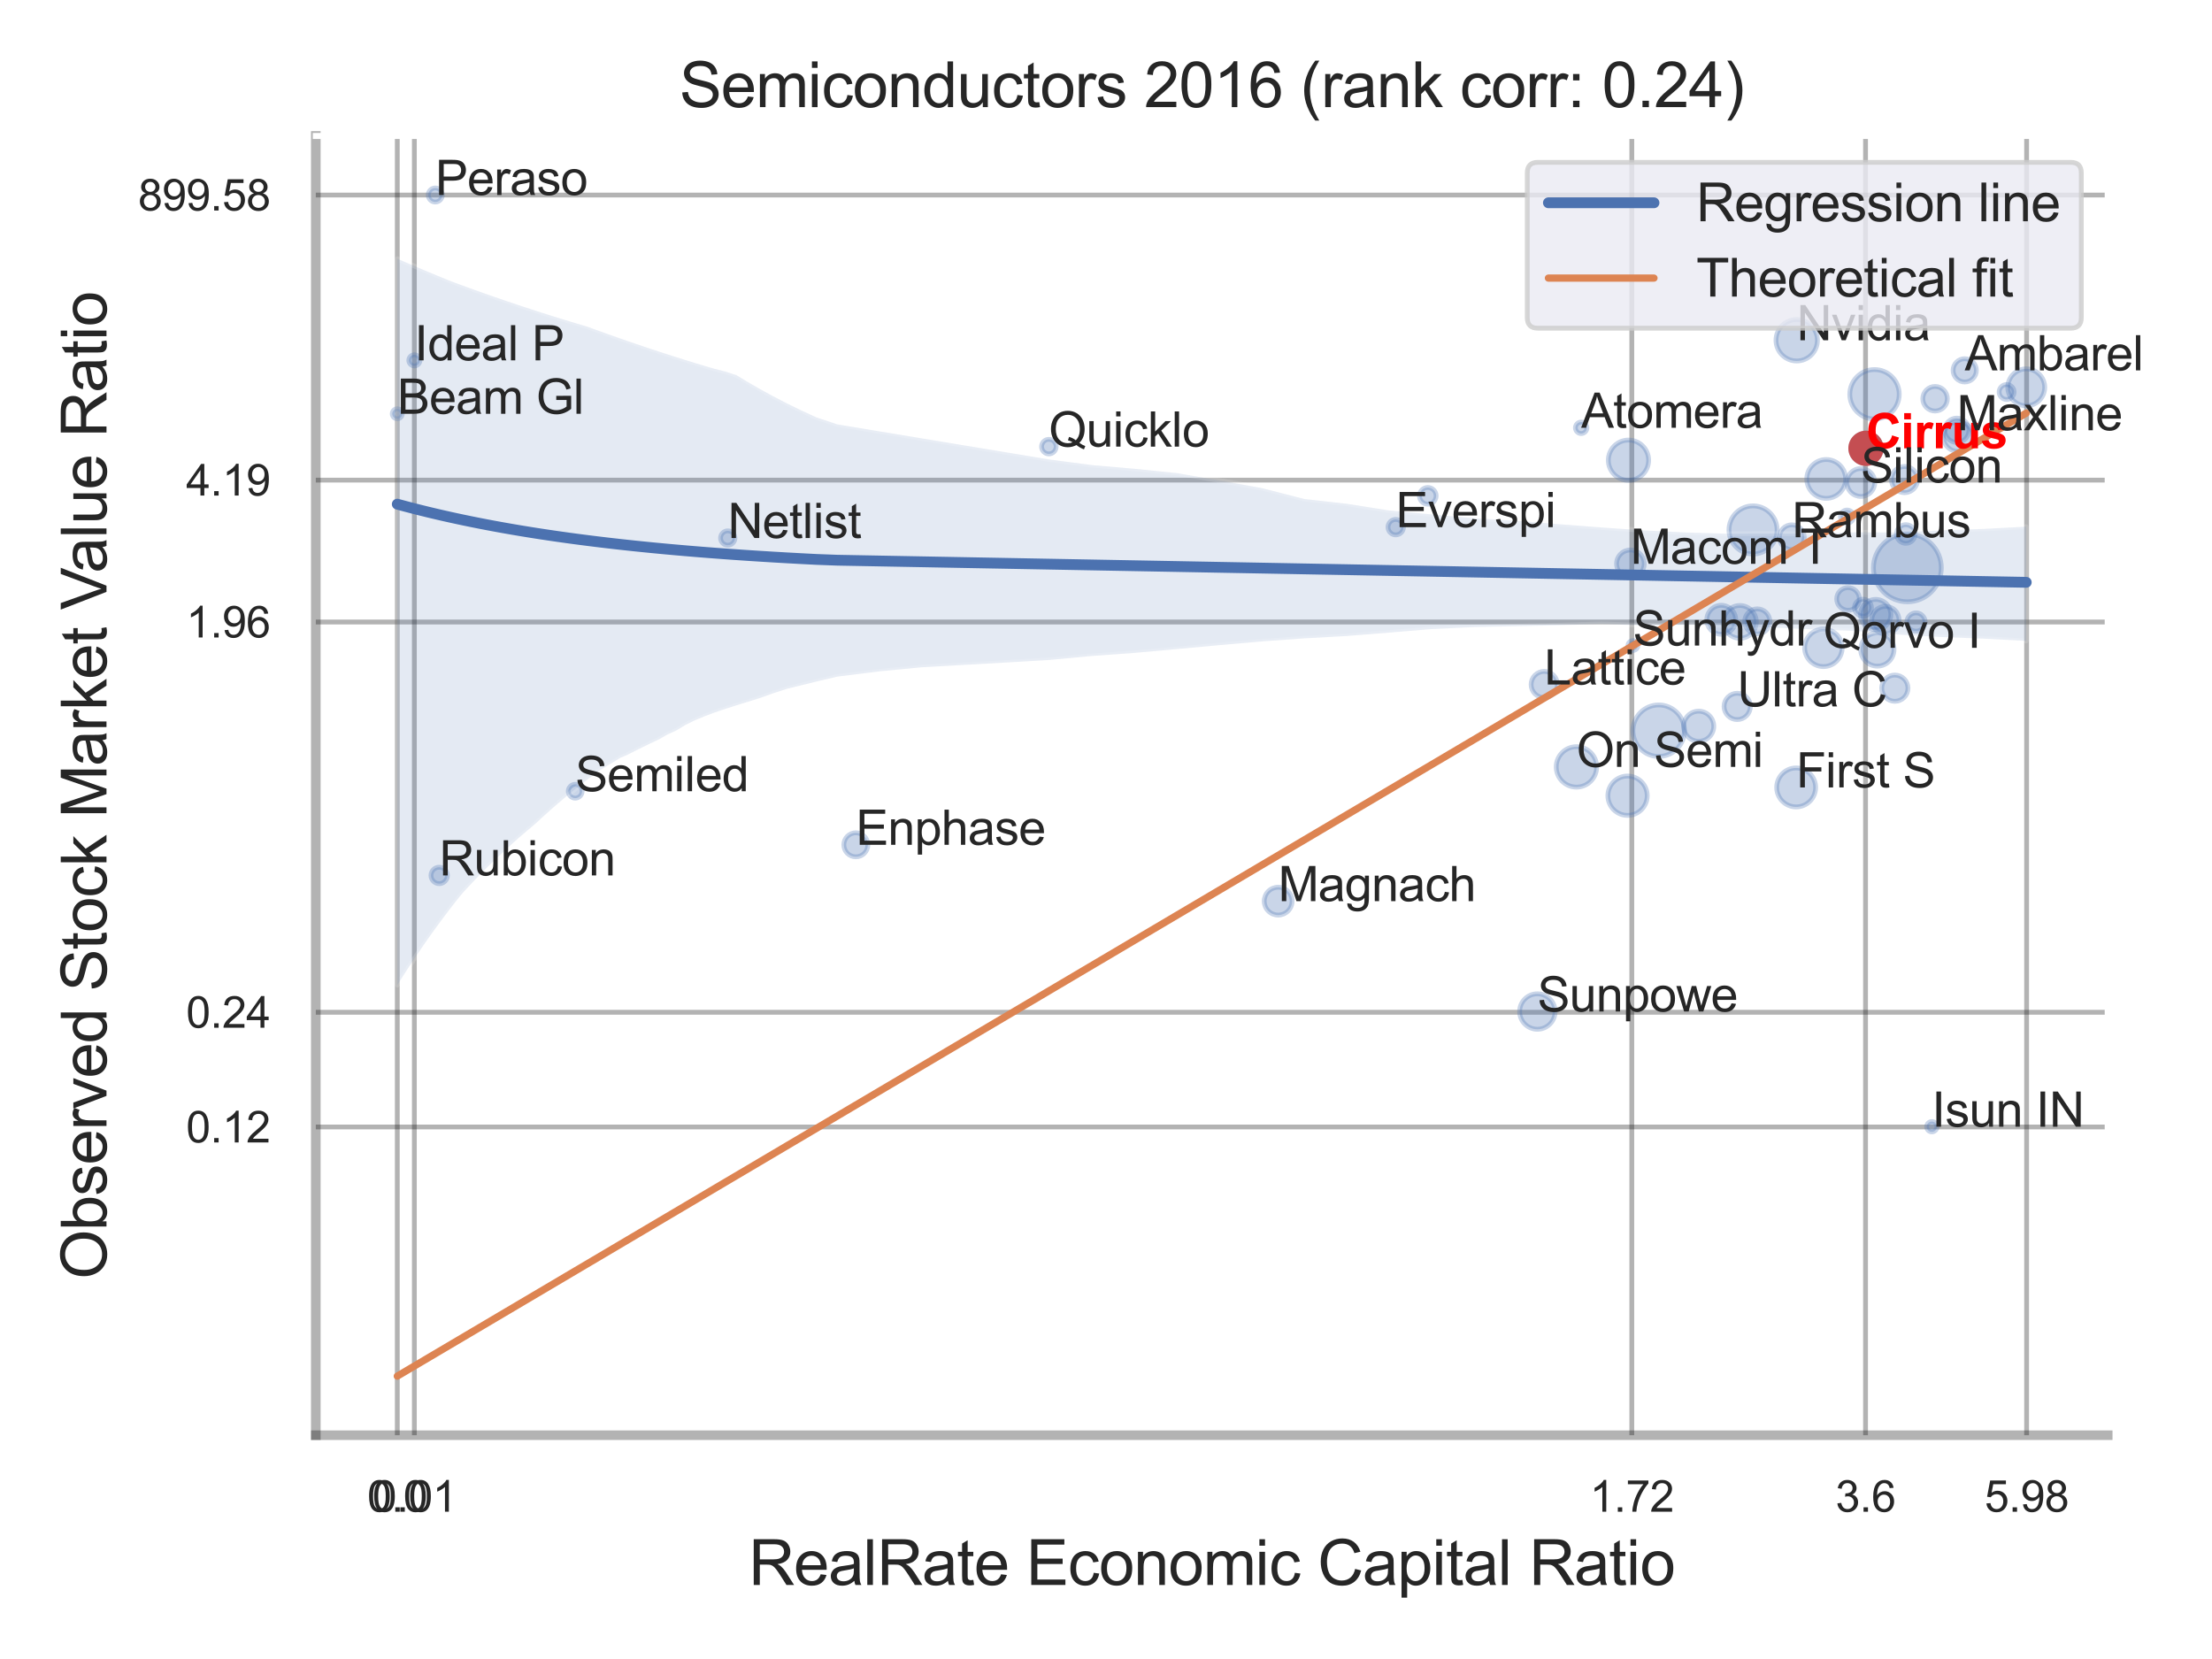 <?xml version="1.0" encoding="utf-8" standalone="no"?>
<!DOCTYPE svg PUBLIC "-//W3C//DTD SVG 1.1//EN"
  "http://www.w3.org/Graphics/SVG/1.1/DTD/svg11.dtd">
<svg xmlns:xlink="http://www.w3.org/1999/xlink" width="460.8pt" height="345.6pt" viewBox="0 0 460.8 345.6" xmlns="http://www.w3.org/2000/svg" version="1.1">
 <defs>
  <style type="text/css">*{stroke-linejoin: round; stroke-linecap: butt}</style>
 </defs>
 <g id="figure_1">
  <g id="patch_1">
   <path d="M 0 345.6 
L 460.8 345.6 
L 460.8 0 
L 0 0 
z
" style="fill: #ffffff"/>
  </g>
  <g id="axes_1">
   <g id="patch_2">
    <path d="M 65.79 298.98 
L 439.073 298.98 
L 439.073 28.32 
L 65.79 28.32 
z
" style="fill: #ffffff"/>
   </g>
   <g id="matplotlib.axis_1">
    <g id="xtick_1">
     <g id="line2d_1">
      <path d="M 82.761 298.98 
L 82.761 28.32 
" clip-path="url(#pdfc571d27d)" style="fill: none; stroke: #000000; stroke-opacity: 0.3; stroke-linecap: round"/>
     </g>
     <g id="text_1">
      <!-- 0.0 -->
      <g style="fill: #262626" transform="translate(76.506 314.922) scale(0.09 -0.09)">
       <defs>
        <path id="ArialMT-30" d="M 266 2259 
Q 266 3072 433 3567 
Q 600 4063 929 4331 
Q 1259 4600 1759 4600 
Q 2128 4600 2406 4451 
Q 2684 4303 2865 4023 
Q 3047 3744 3150 3342 
Q 3253 2941 3253 2259 
Q 3253 1453 3087 958 
Q 2922 463 2592 192 
Q 2263 -78 1759 -78 
Q 1097 -78 719 397 
Q 266 969 266 2259 
z
M 844 2259 
Q 844 1131 1108 757 
Q 1372 384 1759 384 
Q 2147 384 2411 759 
Q 2675 1134 2675 2259 
Q 2675 3391 2411 3762 
Q 2147 4134 1753 4134 
Q 1366 4134 1134 3806 
Q 844 3388 844 2259 
z
" transform="scale(0.016)"/>
        <path id="ArialMT-2e" d="M 581 0 
L 581 641 
L 1222 641 
L 1222 0 
L 581 0 
z
" transform="scale(0.016)"/>
       </defs>
       <use xlink:href="#ArialMT-30"/>
       <use xlink:href="#ArialMT-2e" x="55.615"/>
       <use xlink:href="#ArialMT-30" x="83.398"/>
      </g>
     </g>
    </g>
    <g id="xtick_2">
     <g id="line2d_2">
      <path d="M 86.319 298.98 
L 86.319 28.32 
" clip-path="url(#pdfc571d27d)" style="fill: none; stroke: #000000; stroke-opacity: 0.3; stroke-linecap: round"/>
     </g>
     <g id="text_2">
      <!-- 0.01 -->
      <g style="fill: #262626" transform="translate(77.562 314.922) scale(0.09 -0.09)">
       <defs>
        <path id="ArialMT-31" d="M 2384 0 
L 1822 0 
L 1822 3584 
Q 1619 3391 1289 3197 
Q 959 3003 697 2906 
L 697 3450 
Q 1169 3672 1522 3987 
Q 1875 4303 2022 4600 
L 2384 4600 
L 2384 0 
z
" transform="scale(0.016)"/>
       </defs>
       <use xlink:href="#ArialMT-30"/>
       <use xlink:href="#ArialMT-2e" x="55.615"/>
       <use xlink:href="#ArialMT-30" x="83.398"/>
       <use xlink:href="#ArialMT-31" x="139.014"/>
      </g>
     </g>
    </g>
    <g id="xtick_3">
     <g id="line2d_3">
      <path d="M 339.936 298.98 
L 339.936 28.32 
" clip-path="url(#pdfc571d27d)" style="fill: none; stroke: #000000; stroke-opacity: 0.3; stroke-linecap: round"/>
     </g>
     <g id="text_3">
      <!-- 1.72 -->
      <g style="fill: #262626" transform="translate(331.179 314.922) scale(0.09 -0.09)">
       <defs>
        <path id="ArialMT-37" d="M 303 3981 
L 303 4522 
L 3269 4522 
L 3269 4084 
Q 2831 3619 2401 2847 
Q 1972 2075 1738 1259 
Q 1569 684 1522 0 
L 944 0 
Q 953 541 1156 1306 
Q 1359 2072 1739 2783 
Q 2119 3494 2547 3981 
L 303 3981 
z
" transform="scale(0.016)"/>
        <path id="ArialMT-32" d="M 3222 541 
L 3222 0 
L 194 0 
Q 188 203 259 391 
Q 375 700 629 1000 
Q 884 1300 1366 1694 
Q 2113 2306 2375 2664 
Q 2638 3022 2638 3341 
Q 2638 3675 2398 3904 
Q 2159 4134 1775 4134 
Q 1369 4134 1125 3890 
Q 881 3647 878 3216 
L 300 3275 
Q 359 3922 746 4261 
Q 1134 4600 1788 4600 
Q 2447 4600 2831 4234 
Q 3216 3869 3216 3328 
Q 3216 3053 3103 2787 
Q 2991 2522 2730 2228 
Q 2469 1934 1863 1422 
Q 1356 997 1212 845 
Q 1069 694 975 541 
L 3222 541 
z
" transform="scale(0.016)"/>
       </defs>
       <use xlink:href="#ArialMT-31"/>
       <use xlink:href="#ArialMT-2e" x="55.615"/>
       <use xlink:href="#ArialMT-37" x="83.398"/>
       <use xlink:href="#ArialMT-32" x="139.014"/>
      </g>
     </g>
    </g>
    <g id="xtick_4">
     <g id="line2d_4">
      <path d="M 388.624 298.98 
L 388.624 28.32 
" clip-path="url(#pdfc571d27d)" style="fill: none; stroke: #000000; stroke-opacity: 0.3; stroke-linecap: round"/>
     </g>
     <g id="text_4">
      <!-- 3.6 -->
      <g style="fill: #262626" transform="translate(382.369 314.922) scale(0.09 -0.09)">
       <defs>
        <path id="ArialMT-33" d="M 269 1209 
L 831 1284 
Q 928 806 1161 595 
Q 1394 384 1728 384 
Q 2125 384 2398 659 
Q 2672 934 2672 1341 
Q 2672 1728 2419 1979 
Q 2166 2231 1775 2231 
Q 1616 2231 1378 2169 
L 1441 2663 
Q 1497 2656 1531 2656 
Q 1891 2656 2178 2843 
Q 2466 3031 2466 3422 
Q 2466 3731 2256 3934 
Q 2047 4138 1716 4138 
Q 1388 4138 1169 3931 
Q 950 3725 888 3313 
L 325 3413 
Q 428 3978 793 4289 
Q 1159 4600 1703 4600 
Q 2078 4600 2393 4439 
Q 2709 4278 2876 4000 
Q 3044 3722 3044 3409 
Q 3044 3113 2884 2869 
Q 2725 2625 2413 2481 
Q 2819 2388 3044 2092 
Q 3269 1797 3269 1353 
Q 3269 753 2831 336 
Q 2394 -81 1725 -81 
Q 1122 -81 723 278 
Q 325 638 269 1209 
z
" transform="scale(0.016)"/>
        <path id="ArialMT-36" d="M 3184 3459 
L 2625 3416 
Q 2550 3747 2413 3897 
Q 2184 4138 1850 4138 
Q 1581 4138 1378 3988 
Q 1113 3794 959 3422 
Q 806 3050 800 2363 
Q 1003 2672 1297 2822 
Q 1591 2972 1913 2972 
Q 2475 2972 2870 2558 
Q 3266 2144 3266 1488 
Q 3266 1056 3080 686 
Q 2894 316 2569 119 
Q 2244 -78 1831 -78 
Q 1128 -78 684 439 
Q 241 956 241 2144 
Q 241 3472 731 4075 
Q 1159 4600 1884 4600 
Q 2425 4600 2770 4297 
Q 3116 3994 3184 3459 
z
M 888 1484 
Q 888 1194 1011 928 
Q 1134 663 1356 523 
Q 1578 384 1822 384 
Q 2178 384 2434 671 
Q 2691 959 2691 1453 
Q 2691 1928 2437 2201 
Q 2184 2475 1800 2475 
Q 1419 2475 1153 2201 
Q 888 1928 888 1484 
z
" transform="scale(0.016)"/>
       </defs>
       <use xlink:href="#ArialMT-33"/>
       <use xlink:href="#ArialMT-2e" x="55.615"/>
       <use xlink:href="#ArialMT-36" x="83.398"/>
      </g>
     </g>
    </g>
    <g id="xtick_5">
     <g id="line2d_5">
      <path d="M 422.18 298.98 
L 422.18 28.32 
" clip-path="url(#pdfc571d27d)" style="fill: none; stroke: #000000; stroke-opacity: 0.3; stroke-linecap: round"/>
     </g>
     <g id="text_5">
      <!-- 5.98 -->
      <g style="fill: #262626" transform="translate(413.422 314.922) scale(0.09 -0.09)">
       <defs>
        <path id="ArialMT-35" d="M 266 1200 
L 856 1250 
Q 922 819 1161 601 
Q 1400 384 1738 384 
Q 2144 384 2425 690 
Q 2706 997 2706 1503 
Q 2706 1984 2436 2262 
Q 2166 2541 1728 2541 
Q 1456 2541 1237 2417 
Q 1019 2294 894 2097 
L 366 2166 
L 809 4519 
L 3088 4519 
L 3088 3981 
L 1259 3981 
L 1013 2750 
Q 1425 3038 1878 3038 
Q 2478 3038 2890 2622 
Q 3303 2206 3303 1553 
Q 3303 931 2941 478 
Q 2500 -78 1738 -78 
Q 1113 -78 717 272 
Q 322 622 266 1200 
z
" transform="scale(0.016)"/>
        <path id="ArialMT-39" d="M 350 1059 
L 891 1109 
Q 959 728 1153 556 
Q 1347 384 1650 384 
Q 1909 384 2104 503 
Q 2300 622 2425 820 
Q 2550 1019 2634 1356 
Q 2719 1694 2719 2044 
Q 2719 2081 2716 2156 
Q 2547 1888 2255 1720 
Q 1963 1553 1622 1553 
Q 1053 1553 659 1965 
Q 266 2378 266 3053 
Q 266 3750 677 4175 
Q 1088 4600 1706 4600 
Q 2153 4600 2523 4359 
Q 2894 4119 3086 3673 
Q 3278 3228 3278 2384 
Q 3278 1506 3087 986 
Q 2897 466 2520 194 
Q 2144 -78 1638 -78 
Q 1100 -78 759 220 
Q 419 519 350 1059 
z
M 2653 3081 
Q 2653 3566 2395 3850 
Q 2138 4134 1775 4134 
Q 1400 4134 1122 3828 
Q 844 3522 844 3034 
Q 844 2597 1108 2323 
Q 1372 2050 1759 2050 
Q 2150 2050 2401 2323 
Q 2653 2597 2653 3081 
z
" transform="scale(0.016)"/>
        <path id="ArialMT-38" d="M 1131 2484 
Q 781 2613 612 2850 
Q 444 3088 444 3419 
Q 444 3919 803 4259 
Q 1163 4600 1759 4600 
Q 2359 4600 2725 4251 
Q 3091 3903 3091 3403 
Q 3091 3084 2923 2848 
Q 2756 2613 2416 2484 
Q 2838 2347 3058 2040 
Q 3278 1734 3278 1309 
Q 3278 722 2862 322 
Q 2447 -78 1769 -78 
Q 1091 -78 675 323 
Q 259 725 259 1325 
Q 259 1772 486 2073 
Q 713 2375 1131 2484 
z
M 1019 3438 
Q 1019 3113 1228 2906 
Q 1438 2700 1772 2700 
Q 2097 2700 2305 2904 
Q 2513 3109 2513 3406 
Q 2513 3716 2298 3927 
Q 2084 4138 1766 4138 
Q 1444 4138 1231 3931 
Q 1019 3725 1019 3438 
z
M 838 1322 
Q 838 1081 952 856 
Q 1066 631 1291 507 
Q 1516 384 1775 384 
Q 2178 384 2440 643 
Q 2703 903 2703 1303 
Q 2703 1709 2433 1975 
Q 2163 2241 1756 2241 
Q 1359 2241 1098 1978 
Q 838 1716 838 1322 
z
" transform="scale(0.016)"/>
       </defs>
       <use xlink:href="#ArialMT-35"/>
       <use xlink:href="#ArialMT-2e" x="55.615"/>
       <use xlink:href="#ArialMT-39" x="83.398"/>
       <use xlink:href="#ArialMT-38" x="139.014"/>
      </g>
     </g>
    </g>
    <g id="xtick_6"/>
    <g id="xtick_7"/>
    <g id="xtick_8"/>
    <g id="xtick_9"/>
    <g id="text_6">
     <!-- RealRate Economic Capital Ratio -->
     <g style="fill: #262626" transform="translate(155.973 330.174) scale(0.13 -0.13)">
      <defs>
       <path id="ArialMT-52" d="M 503 0 
L 503 4581 
L 2534 4581 
Q 3147 4581 3465 4457 
Q 3784 4334 3975 4021 
Q 4166 3709 4166 3331 
Q 4166 2844 3850 2509 
Q 3534 2175 2875 2084 
Q 3116 1969 3241 1856 
Q 3506 1613 3744 1247 
L 4541 0 
L 3778 0 
L 3172 953 
Q 2906 1366 2734 1584 
Q 2563 1803 2427 1890 
Q 2291 1978 2150 2013 
Q 2047 2034 1813 2034 
L 1109 2034 
L 1109 0 
L 503 0 
z
M 1109 2559 
L 2413 2559 
Q 2828 2559 3062 2645 
Q 3297 2731 3419 2920 
Q 3541 3109 3541 3331 
Q 3541 3656 3305 3865 
Q 3069 4075 2559 4075 
L 1109 4075 
L 1109 2559 
z
" transform="scale(0.016)"/>
       <path id="ArialMT-65" d="M 2694 1069 
L 3275 997 
Q 3138 488 2766 206 
Q 2394 -75 1816 -75 
Q 1088 -75 661 373 
Q 234 822 234 1631 
Q 234 2469 665 2931 
Q 1097 3394 1784 3394 
Q 2450 3394 2872 2941 
Q 3294 2488 3294 1666 
Q 3294 1616 3291 1516 
L 816 1516 
Q 847 969 1125 678 
Q 1403 388 1819 388 
Q 2128 388 2347 550 
Q 2566 713 2694 1069 
z
M 847 1978 
L 2700 1978 
Q 2663 2397 2488 2606 
Q 2219 2931 1791 2931 
Q 1403 2931 1139 2672 
Q 875 2413 847 1978 
z
" transform="scale(0.016)"/>
       <path id="ArialMT-61" d="M 2588 409 
Q 2275 144 1986 34 
Q 1697 -75 1366 -75 
Q 819 -75 525 192 
Q 231 459 231 875 
Q 231 1119 342 1320 
Q 453 1522 633 1644 
Q 813 1766 1038 1828 
Q 1203 1872 1538 1913 
Q 2219 1994 2541 2106 
Q 2544 2222 2544 2253 
Q 2544 2597 2384 2738 
Q 2169 2928 1744 2928 
Q 1347 2928 1158 2789 
Q 969 2650 878 2297 
L 328 2372 
Q 403 2725 575 2942 
Q 747 3159 1072 3276 
Q 1397 3394 1825 3394 
Q 2250 3394 2515 3294 
Q 2781 3194 2906 3042 
Q 3031 2891 3081 2659 
Q 3109 2516 3109 2141 
L 3109 1391 
Q 3109 606 3145 398 
Q 3181 191 3288 0 
L 2700 0 
Q 2613 175 2588 409 
z
M 2541 1666 
Q 2234 1541 1622 1453 
Q 1275 1403 1131 1340 
Q 988 1278 909 1158 
Q 831 1038 831 891 
Q 831 666 1001 516 
Q 1172 366 1500 366 
Q 1825 366 2078 508 
Q 2331 650 2450 897 
Q 2541 1088 2541 1459 
L 2541 1666 
z
" transform="scale(0.016)"/>
       <path id="ArialMT-6c" d="M 409 0 
L 409 4581 
L 972 4581 
L 972 0 
L 409 0 
z
" transform="scale(0.016)"/>
       <path id="ArialMT-74" d="M 1650 503 
L 1731 6 
Q 1494 -44 1306 -44 
Q 1000 -44 831 53 
Q 663 150 594 308 
Q 525 466 525 972 
L 525 2881 
L 113 2881 
L 113 3319 
L 525 3319 
L 525 4141 
L 1084 4478 
L 1084 3319 
L 1650 3319 
L 1650 2881 
L 1084 2881 
L 1084 941 
Q 1084 700 1114 631 
Q 1144 563 1211 522 
Q 1278 481 1403 481 
Q 1497 481 1650 503 
z
" transform="scale(0.016)"/>
       <path id="ArialMT-20" transform="scale(0.016)"/>
       <path id="ArialMT-45" d="M 506 0 
L 506 4581 
L 3819 4581 
L 3819 4041 
L 1113 4041 
L 1113 2638 
L 3647 2638 
L 3647 2100 
L 1113 2100 
L 1113 541 
L 3925 541 
L 3925 0 
L 506 0 
z
" transform="scale(0.016)"/>
       <path id="ArialMT-63" d="M 2588 1216 
L 3141 1144 
Q 3050 572 2676 248 
Q 2303 -75 1759 -75 
Q 1078 -75 664 370 
Q 250 816 250 1647 
Q 250 2184 428 2587 
Q 606 2991 970 3192 
Q 1334 3394 1763 3394 
Q 2303 3394 2647 3120 
Q 2991 2847 3088 2344 
L 2541 2259 
Q 2463 2594 2264 2762 
Q 2066 2931 1784 2931 
Q 1359 2931 1093 2626 
Q 828 2322 828 1663 
Q 828 994 1084 691 
Q 1341 388 1753 388 
Q 2084 388 2306 591 
Q 2528 794 2588 1216 
z
" transform="scale(0.016)"/>
       <path id="ArialMT-6f" d="M 213 1659 
Q 213 2581 725 3025 
Q 1153 3394 1769 3394 
Q 2453 3394 2887 2945 
Q 3322 2497 3322 1706 
Q 3322 1066 3130 698 
Q 2938 331 2570 128 
Q 2203 -75 1769 -75 
Q 1072 -75 642 372 
Q 213 819 213 1659 
z
M 791 1659 
Q 791 1022 1069 705 
Q 1347 388 1769 388 
Q 2188 388 2466 706 
Q 2744 1025 2744 1678 
Q 2744 2294 2464 2611 
Q 2184 2928 1769 2928 
Q 1347 2928 1069 2612 
Q 791 2297 791 1659 
z
" transform="scale(0.016)"/>
       <path id="ArialMT-6e" d="M 422 0 
L 422 3319 
L 928 3319 
L 928 2847 
Q 1294 3394 1984 3394 
Q 2284 3394 2536 3286 
Q 2788 3178 2913 3003 
Q 3038 2828 3088 2588 
Q 3119 2431 3119 2041 
L 3119 0 
L 2556 0 
L 2556 2019 
Q 2556 2363 2490 2533 
Q 2425 2703 2258 2804 
Q 2091 2906 1866 2906 
Q 1506 2906 1245 2678 
Q 984 2450 984 1813 
L 984 0 
L 422 0 
z
" transform="scale(0.016)"/>
       <path id="ArialMT-6d" d="M 422 0 
L 422 3319 
L 925 3319 
L 925 2853 
Q 1081 3097 1340 3245 
Q 1600 3394 1931 3394 
Q 2300 3394 2536 3241 
Q 2772 3088 2869 2813 
Q 3263 3394 3894 3394 
Q 4388 3394 4653 3120 
Q 4919 2847 4919 2278 
L 4919 0 
L 4359 0 
L 4359 2091 
Q 4359 2428 4304 2576 
Q 4250 2725 4106 2815 
Q 3963 2906 3769 2906 
Q 3419 2906 3187 2673 
Q 2956 2441 2956 1928 
L 2956 0 
L 2394 0 
L 2394 2156 
Q 2394 2531 2256 2718 
Q 2119 2906 1806 2906 
Q 1569 2906 1367 2781 
Q 1166 2656 1075 2415 
Q 984 2175 984 1722 
L 984 0 
L 422 0 
z
" transform="scale(0.016)"/>
       <path id="ArialMT-69" d="M 425 3934 
L 425 4581 
L 988 4581 
L 988 3934 
L 425 3934 
z
M 425 0 
L 425 3319 
L 988 3319 
L 988 0 
L 425 0 
z
" transform="scale(0.016)"/>
       <path id="ArialMT-43" d="M 3763 1606 
L 4369 1453 
Q 4178 706 3683 314 
Q 3188 -78 2472 -78 
Q 1731 -78 1267 223 
Q 803 525 561 1097 
Q 319 1669 319 2325 
Q 319 3041 592 3573 
Q 866 4106 1370 4382 
Q 1875 4659 2481 4659 
Q 3169 4659 3637 4309 
Q 4106 3959 4291 3325 
L 3694 3184 
Q 3534 3684 3231 3912 
Q 2928 4141 2469 4141 
Q 1941 4141 1586 3887 
Q 1231 3634 1087 3207 
Q 944 2781 944 2328 
Q 944 1744 1114 1308 
Q 1284 872 1643 656 
Q 2003 441 2422 441 
Q 2931 441 3284 734 
Q 3638 1028 3763 1606 
z
" transform="scale(0.016)"/>
       <path id="ArialMT-70" d="M 422 -1272 
L 422 3319 
L 934 3319 
L 934 2888 
Q 1116 3141 1344 3267 
Q 1572 3394 1897 3394 
Q 2322 3394 2647 3175 
Q 2972 2956 3137 2557 
Q 3303 2159 3303 1684 
Q 3303 1175 3120 767 
Q 2938 359 2589 142 
Q 2241 -75 1856 -75 
Q 1575 -75 1351 44 
Q 1128 163 984 344 
L 984 -1272 
L 422 -1272 
z
M 931 1641 
Q 931 1000 1190 694 
Q 1450 388 1819 388 
Q 2194 388 2461 705 
Q 2728 1022 2728 1688 
Q 2728 2322 2467 2637 
Q 2206 2953 1844 2953 
Q 1484 2953 1207 2617 
Q 931 2281 931 1641 
z
" transform="scale(0.016)"/>
      </defs>
      <use xlink:href="#ArialMT-52"/>
      <use xlink:href="#ArialMT-65" x="72.217"/>
      <use xlink:href="#ArialMT-61" x="127.832"/>
      <use xlink:href="#ArialMT-6c" x="183.447"/>
      <use xlink:href="#ArialMT-52" x="205.664"/>
      <use xlink:href="#ArialMT-61" x="277.881"/>
      <use xlink:href="#ArialMT-74" x="333.496"/>
      <use xlink:href="#ArialMT-65" x="361.279"/>
      <use xlink:href="#ArialMT-20" x="416.895"/>
      <use xlink:href="#ArialMT-45" x="444.678"/>
      <use xlink:href="#ArialMT-63" x="511.377"/>
      <use xlink:href="#ArialMT-6f" x="561.377"/>
      <use xlink:href="#ArialMT-6e" x="616.992"/>
      <use xlink:href="#ArialMT-6f" x="672.607"/>
      <use xlink:href="#ArialMT-6d" x="728.223"/>
      <use xlink:href="#ArialMT-69" x="811.523"/>
      <use xlink:href="#ArialMT-63" x="833.74"/>
      <use xlink:href="#ArialMT-20" x="883.74"/>
      <use xlink:href="#ArialMT-43" x="911.523"/>
      <use xlink:href="#ArialMT-61" x="983.74"/>
      <use xlink:href="#ArialMT-70" x="1039.355"/>
      <use xlink:href="#ArialMT-69" x="1094.971"/>
      <use xlink:href="#ArialMT-74" x="1117.188"/>
      <use xlink:href="#ArialMT-61" x="1144.971"/>
      <use xlink:href="#ArialMT-6c" x="1200.586"/>
      <use xlink:href="#ArialMT-20" x="1222.803"/>
      <use xlink:href="#ArialMT-52" x="1250.586"/>
      <use xlink:href="#ArialMT-61" x="1322.803"/>
      <use xlink:href="#ArialMT-74" x="1378.418"/>
      <use xlink:href="#ArialMT-69" x="1406.201"/>
      <use xlink:href="#ArialMT-6f" x="1428.418"/>
     </g>
    </g>
   </g>
   <g id="matplotlib.axis_2">
    <g id="ytick_1">
     <g id="line2d_6">
      <path d="M 65.79 234.772 
L 439.073 234.772 
" clip-path="url(#pdfc571d27d)" style="fill: none; stroke: #000000; stroke-opacity: 0.3; stroke-linecap: round"/>
     </g>
     <g id="text_7">
      <!-- 0.12 -->
      <g style="fill: #262626" transform="translate(38.775 237.993) scale(0.09 -0.09)">
       <use xlink:href="#ArialMT-30"/>
       <use xlink:href="#ArialMT-2e" x="55.615"/>
       <use xlink:href="#ArialMT-31" x="83.398"/>
       <use xlink:href="#ArialMT-32" x="139.014"/>
      </g>
     </g>
    </g>
    <g id="ytick_2">
     <g id="line2d_7">
      <path d="M 65.79 210.873 
L 439.073 210.873 
" clip-path="url(#pdfc571d27d)" style="fill: none; stroke: #000000; stroke-opacity: 0.3; stroke-linecap: round"/>
     </g>
     <g id="text_8">
      <!-- 0.24 -->
      <g style="fill: #262626" transform="translate(38.775 214.094) scale(0.09 -0.09)">
       <defs>
        <path id="ArialMT-34" d="M 2069 0 
L 2069 1097 
L 81 1097 
L 81 1613 
L 2172 4581 
L 2631 4581 
L 2631 1613 
L 3250 1613 
L 3250 1097 
L 2631 1097 
L 2631 0 
L 2069 0 
z
M 2069 1613 
L 2069 3678 
L 634 1613 
L 2069 1613 
z
" transform="scale(0.016)"/>
       </defs>
       <use xlink:href="#ArialMT-30"/>
       <use xlink:href="#ArialMT-2e" x="55.615"/>
       <use xlink:href="#ArialMT-32" x="83.398"/>
       <use xlink:href="#ArialMT-34" x="139.014"/>
      </g>
     </g>
    </g>
    <g id="ytick_3">
     <g id="line2d_8">
      <path d="M 65.79 129.577 
L 439.073 129.577 
" clip-path="url(#pdfc571d27d)" style="fill: none; stroke: #000000; stroke-opacity: 0.3; stroke-linecap: round"/>
     </g>
     <g id="text_9">
      <!-- 1.96 -->
      <g style="fill: #262626" transform="translate(38.775 132.798) scale(0.09 -0.09)">
       <use xlink:href="#ArialMT-31"/>
       <use xlink:href="#ArialMT-2e" x="55.615"/>
       <use xlink:href="#ArialMT-39" x="83.398"/>
       <use xlink:href="#ArialMT-36" x="139.014"/>
      </g>
     </g>
    </g>
    <g id="ytick_4">
     <g id="line2d_9">
      <path d="M 65.79 100.015 
L 439.073 100.015 
" clip-path="url(#pdfc571d27d)" style="fill: none; stroke: #000000; stroke-opacity: 0.3; stroke-linecap: round"/>
     </g>
     <g id="text_10">
      <!-- 4.19 -->
      <g style="fill: #262626" transform="translate(38.775 103.236) scale(0.09 -0.09)">
       <use xlink:href="#ArialMT-34"/>
       <use xlink:href="#ArialMT-2e" x="55.615"/>
       <use xlink:href="#ArialMT-31" x="83.398"/>
       <use xlink:href="#ArialMT-39" x="139.014"/>
      </g>
     </g>
    </g>
    <g id="ytick_5">
     <g id="line2d_10">
      <path d="M 65.79 40.631 
L 439.073 40.631 
" clip-path="url(#pdfc571d27d)" style="fill: none; stroke: #000000; stroke-opacity: 0.3; stroke-linecap: round"/>
     </g>
     <g id="text_11">
      <!-- 899.58 -->
      <g style="fill: #262626" transform="translate(28.765 43.852) scale(0.09 -0.09)">
       <use xlink:href="#ArialMT-38"/>
       <use xlink:href="#ArialMT-39" x="55.615"/>
       <use xlink:href="#ArialMT-39" x="111.23"/>
       <use xlink:href="#ArialMT-2e" x="166.846"/>
       <use xlink:href="#ArialMT-35" x="194.629"/>
       <use xlink:href="#ArialMT-38" x="250.244"/>
      </g>
     </g>
    </g>
    <g id="ytick_6"/>
    <g id="ytick_7"/>
    <g id="ytick_8"/>
    <g id="ytick_9"/>
    <g id="ytick_10"/>
    <g id="text_12">
     <!-- Observed Stock Market Value Ratio -->
     <g style="fill: #262626" transform="translate(22.182 266.489) rotate(-90) scale(0.13 -0.13)">
      <defs>
       <path id="ArialMT-4f" d="M 309 2231 
Q 309 3372 921 4017 
Q 1534 4663 2503 4663 
Q 3138 4663 3647 4359 
Q 4156 4056 4423 3514 
Q 4691 2972 4691 2284 
Q 4691 1588 4409 1038 
Q 4128 488 3612 205 
Q 3097 -78 2500 -78 
Q 1853 -78 1343 234 
Q 834 547 571 1087 
Q 309 1628 309 2231 
z
M 934 2222 
Q 934 1394 1379 917 
Q 1825 441 2497 441 
Q 3181 441 3623 922 
Q 4066 1403 4066 2288 
Q 4066 2847 3877 3264 
Q 3688 3681 3323 3911 
Q 2959 4141 2506 4141 
Q 1863 4141 1398 3698 
Q 934 3256 934 2222 
z
" transform="scale(0.016)"/>
       <path id="ArialMT-62" d="M 941 0 
L 419 0 
L 419 4581 
L 981 4581 
L 981 2947 
Q 1338 3394 1891 3394 
Q 2197 3394 2470 3270 
Q 2744 3147 2920 2923 
Q 3097 2700 3197 2384 
Q 3297 2069 3297 1709 
Q 3297 856 2875 390 
Q 2453 -75 1863 -75 
Q 1275 -75 941 416 
L 941 0 
z
M 934 1684 
Q 934 1088 1097 822 
Q 1363 388 1816 388 
Q 2184 388 2453 708 
Q 2722 1028 2722 1663 
Q 2722 2313 2464 2622 
Q 2206 2931 1841 2931 
Q 1472 2931 1203 2611 
Q 934 2291 934 1684 
z
" transform="scale(0.016)"/>
       <path id="ArialMT-73" d="M 197 991 
L 753 1078 
Q 800 744 1014 566 
Q 1228 388 1613 388 
Q 2000 388 2187 545 
Q 2375 703 2375 916 
Q 2375 1106 2209 1216 
Q 2094 1291 1634 1406 
Q 1016 1563 777 1677 
Q 538 1791 414 1992 
Q 291 2194 291 2438 
Q 291 2659 392 2848 
Q 494 3038 669 3163 
Q 800 3259 1026 3326 
Q 1253 3394 1513 3394 
Q 1903 3394 2198 3281 
Q 2494 3169 2634 2976 
Q 2775 2784 2828 2463 
L 2278 2388 
Q 2241 2644 2061 2787 
Q 1881 2931 1553 2931 
Q 1166 2931 1000 2803 
Q 834 2675 834 2503 
Q 834 2394 903 2306 
Q 972 2216 1119 2156 
Q 1203 2125 1616 2013 
Q 2213 1853 2448 1751 
Q 2684 1650 2818 1456 
Q 2953 1263 2953 975 
Q 2953 694 2789 445 
Q 2625 197 2315 61 
Q 2006 -75 1616 -75 
Q 969 -75 630 194 
Q 291 463 197 991 
z
" transform="scale(0.016)"/>
       <path id="ArialMT-72" d="M 416 0 
L 416 3319 
L 922 3319 
L 922 2816 
Q 1116 3169 1280 3281 
Q 1444 3394 1641 3394 
Q 1925 3394 2219 3213 
L 2025 2691 
Q 1819 2813 1613 2813 
Q 1428 2813 1281 2702 
Q 1134 2591 1072 2394 
Q 978 2094 978 1738 
L 978 0 
L 416 0 
z
" transform="scale(0.016)"/>
       <path id="ArialMT-76" d="M 1344 0 
L 81 3319 
L 675 3319 
L 1388 1331 
Q 1503 1009 1600 663 
Q 1675 925 1809 1294 
L 2547 3319 
L 3125 3319 
L 1869 0 
L 1344 0 
z
" transform="scale(0.016)"/>
       <path id="ArialMT-64" d="M 2575 0 
L 2575 419 
Q 2259 -75 1647 -75 
Q 1250 -75 917 144 
Q 584 363 401 755 
Q 219 1147 219 1656 
Q 219 2153 384 2558 
Q 550 2963 881 3178 
Q 1213 3394 1622 3394 
Q 1922 3394 2156 3267 
Q 2391 3141 2538 2938 
L 2538 4581 
L 3097 4581 
L 3097 0 
L 2575 0 
z
M 797 1656 
Q 797 1019 1065 703 
Q 1334 388 1700 388 
Q 2069 388 2326 689 
Q 2584 991 2584 1609 
Q 2584 2291 2321 2609 
Q 2059 2928 1675 2928 
Q 1300 2928 1048 2622 
Q 797 2316 797 1656 
z
" transform="scale(0.016)"/>
       <path id="ArialMT-53" d="M 288 1472 
L 859 1522 
Q 900 1178 1048 958 
Q 1197 738 1509 602 
Q 1822 466 2213 466 
Q 2559 466 2825 569 
Q 3091 672 3220 851 
Q 3350 1031 3350 1244 
Q 3350 1459 3225 1620 
Q 3100 1781 2813 1891 
Q 2628 1963 1997 2114 
Q 1366 2266 1113 2400 
Q 784 2572 623 2826 
Q 463 3081 463 3397 
Q 463 3744 659 4045 
Q 856 4347 1234 4503 
Q 1613 4659 2075 4659 
Q 2584 4659 2973 4495 
Q 3363 4331 3572 4012 
Q 3781 3694 3797 3291 
L 3216 3247 
Q 3169 3681 2898 3903 
Q 2628 4125 2100 4125 
Q 1550 4125 1298 3923 
Q 1047 3722 1047 3438 
Q 1047 3191 1225 3031 
Q 1400 2872 2139 2705 
Q 2878 2538 3153 2413 
Q 3553 2228 3743 1945 
Q 3934 1663 3934 1294 
Q 3934 928 3725 604 
Q 3516 281 3123 101 
Q 2731 -78 2241 -78 
Q 1619 -78 1198 103 
Q 778 284 539 648 
Q 300 1013 288 1472 
z
" transform="scale(0.016)"/>
       <path id="ArialMT-6b" d="M 425 0 
L 425 4581 
L 988 4581 
L 988 1969 
L 2319 3319 
L 3047 3319 
L 1778 2088 
L 3175 0 
L 2481 0 
L 1384 1697 
L 988 1316 
L 988 0 
L 425 0 
z
" transform="scale(0.016)"/>
       <path id="ArialMT-4d" d="M 475 0 
L 475 4581 
L 1388 4581 
L 2472 1338 
Q 2622 884 2691 659 
Q 2769 909 2934 1394 
L 4031 4581 
L 4847 4581 
L 4847 0 
L 4263 0 
L 4263 3834 
L 2931 0 
L 2384 0 
L 1059 3900 
L 1059 0 
L 475 0 
z
" transform="scale(0.016)"/>
       <path id="ArialMT-56" d="M 1803 0 
L 28 4581 
L 684 4581 
L 1875 1253 
Q 2019 853 2116 503 
Q 2222 878 2363 1253 
L 3600 4581 
L 4219 4581 
L 2425 0 
L 1803 0 
z
" transform="scale(0.016)"/>
       <path id="ArialMT-75" d="M 2597 0 
L 2597 488 
Q 2209 -75 1544 -75 
Q 1250 -75 995 37 
Q 741 150 617 320 
Q 494 491 444 738 
Q 409 903 409 1263 
L 409 3319 
L 972 3319 
L 972 1478 
Q 972 1038 1006 884 
Q 1059 663 1231 536 
Q 1403 409 1656 409 
Q 1909 409 2131 539 
Q 2353 669 2445 892 
Q 2538 1116 2538 1541 
L 2538 3319 
L 3100 3319 
L 3100 0 
L 2597 0 
z
" transform="scale(0.016)"/>
      </defs>
      <use xlink:href="#ArialMT-4f"/>
      <use xlink:href="#ArialMT-62" x="77.783"/>
      <use xlink:href="#ArialMT-73" x="133.398"/>
      <use xlink:href="#ArialMT-65" x="183.398"/>
      <use xlink:href="#ArialMT-72" x="239.014"/>
      <use xlink:href="#ArialMT-76" x="272.314"/>
      <use xlink:href="#ArialMT-65" x="322.314"/>
      <use xlink:href="#ArialMT-64" x="377.93"/>
      <use xlink:href="#ArialMT-20" x="433.545"/>
      <use xlink:href="#ArialMT-53" x="461.328"/>
      <use xlink:href="#ArialMT-74" x="528.027"/>
      <use xlink:href="#ArialMT-6f" x="555.811"/>
      <use xlink:href="#ArialMT-63" x="611.426"/>
      <use xlink:href="#ArialMT-6b" x="661.426"/>
      <use xlink:href="#ArialMT-20" x="711.426"/>
      <use xlink:href="#ArialMT-4d" x="739.209"/>
      <use xlink:href="#ArialMT-61" x="822.51"/>
      <use xlink:href="#ArialMT-72" x="878.125"/>
      <use xlink:href="#ArialMT-6b" x="911.426"/>
      <use xlink:href="#ArialMT-65" x="961.426"/>
      <use xlink:href="#ArialMT-74" x="1017.041"/>
      <use xlink:href="#ArialMT-20" x="1044.824"/>
      <use xlink:href="#ArialMT-56" x="1072.607"/>
      <use xlink:href="#ArialMT-61" x="1131.932"/>
      <use xlink:href="#ArialMT-6c" x="1187.547"/>
      <use xlink:href="#ArialMT-75" x="1209.764"/>
      <use xlink:href="#ArialMT-65" x="1265.379"/>
      <use xlink:href="#ArialMT-20" x="1320.994"/>
      <use xlink:href="#ArialMT-52" x="1348.777"/>
      <use xlink:href="#ArialMT-61" x="1420.994"/>
      <use xlink:href="#ArialMT-74" x="1476.609"/>
      <use xlink:href="#ArialMT-69" x="1504.393"/>
      <use xlink:href="#ArialMT-6f" x="1526.609"/>
     </g>
    </g>
   </g>
   <g id="PathCollection_1">
    <path d="M 339.244 100.069 
C 340.357 100.069 341.425 99.627 342.212 98.84 
C 342.999 98.053 343.441 96.985 343.441 95.872 
C 343.441 94.759 342.999 93.691 342.212 92.904 
C 341.425 92.117 340.357 91.674 339.244 91.674 
C 338.13 91.674 337.063 92.117 336.276 92.904 
C 335.488 93.691 335.046 94.759 335.046 95.872 
C 335.046 96.985 335.488 98.053 336.276 98.84 
C 337.063 99.627 338.13 100.069 339.244 100.069 
z
" clip-path="url(#pdfc571d27d)" style="fill: #4c72b0; fill-opacity: 0.3; stroke: #4c72b0; stroke-opacity: 0.3"/>
    <path d="M 422.105 84.536 
C 423.125 84.536 424.104 84.131 424.825 83.409 
C 425.546 82.688 425.952 81.71 425.952 80.69 
C 425.952 79.67 425.546 78.691 424.825 77.97 
C 424.104 77.249 423.125 76.843 422.105 76.843 
C 421.085 76.843 420.107 77.249 419.385 77.97 
C 418.664 78.691 418.259 79.67 418.259 80.69 
C 418.259 81.71 418.664 82.688 419.385 83.409 
C 420.107 84.131 421.085 84.536 422.105 84.536 
z
" clip-path="url(#pdfc571d27d)" style="fill: #4c72b0; fill-opacity: 0.3; stroke: #4c72b0; stroke-opacity: 0.3"/>
    <path d="M 380.432 103.82 
C 381.504 103.82 382.533 103.393 383.292 102.635 
C 384.051 101.876 384.477 100.847 384.477 99.774 
C 384.477 98.702 384.051 97.673 383.292 96.914 
C 382.533 96.155 381.504 95.729 380.432 95.729 
C 379.359 95.729 378.33 96.155 377.571 96.914 
C 376.813 97.673 376.386 98.702 376.386 99.774 
C 376.386 100.847 376.813 101.876 377.571 102.635 
C 378.33 103.393 379.359 103.82 380.432 103.82 
z
" clip-path="url(#pdfc571d27d)" style="fill: #4c72b0; fill-opacity: 0.3; stroke: #4c72b0; stroke-opacity: 0.3"/>
    <path d="M 365.189 115.409 
C 366.519 115.409 367.794 114.88 368.734 113.94 
C 369.674 113 370.203 111.725 370.203 110.395 
C 370.203 109.065 369.674 107.79 368.734 106.85 
C 367.794 105.91 366.519 105.381 365.189 105.381 
C 363.859 105.381 362.584 105.91 361.644 106.85 
C 360.704 107.79 360.175 109.065 360.175 110.395 
C 360.175 111.725 360.704 113 361.644 113.94 
C 362.584 114.88 363.859 115.409 365.189 115.409 
z
" clip-path="url(#pdfc571d27d)" style="fill: #4c72b0; fill-opacity: 0.3; stroke: #4c72b0; stroke-opacity: 0.3"/>
    <path d="M 353.868 154.432 
C 354.701 154.432 355.5 154.101 356.089 153.512 
C 356.677 152.923 357.008 152.124 357.008 151.291 
C 357.008 150.458 356.677 149.659 356.089 149.07 
C 355.5 148.481 354.701 148.151 353.868 148.151 
C 353.035 148.151 352.236 148.481 351.647 149.07 
C 351.058 149.659 350.727 150.458 350.727 151.291 
C 350.727 152.124 351.058 152.923 351.647 153.512 
C 352.236 154.101 353.035 154.432 353.868 154.432 
z
" clip-path="url(#pdfc571d27d)" style="fill: #4c72b0; fill-opacity: 0.3; stroke: #4c72b0; stroke-opacity: 0.3"/>
    <path d="M 397.342 125.365 
C 399.217 125.365 401.016 124.62 402.342 123.294 
C 403.668 121.968 404.413 120.17 404.413 118.294 
C 404.413 116.419 403.668 114.62 402.342 113.294 
C 401.016 111.968 399.217 111.223 397.342 111.223 
C 395.466 111.223 393.668 111.968 392.342 113.294 
C 391.016 114.62 390.27 116.419 390.27 118.294 
C 390.27 120.17 391.016 121.968 392.342 123.294 
C 393.668 124.62 395.466 125.365 397.342 125.365 
z
" clip-path="url(#pdfc571d27d)" style="fill: #4c72b0; fill-opacity: 0.3; stroke: #4c72b0; stroke-opacity: 0.3"/>
    <path d="M 392.76 132.008 
C 393.515 132.008 394.239 131.708 394.773 131.174 
C 395.306 130.64 395.606 129.916 395.606 129.161 
C 395.606 128.406 395.306 127.682 394.773 127.148 
C 394.239 126.614 393.515 126.314 392.76 126.314 
C 392.005 126.314 391.28 126.614 390.747 127.148 
C 390.213 127.682 389.913 128.406 389.913 129.161 
C 389.913 129.916 390.213 130.64 390.747 131.174 
C 391.28 131.708 392.005 132.008 392.76 132.008 
z
" clip-path="url(#pdfc571d27d)" style="fill: #4c72b0; fill-opacity: 0.3; stroke: #4c72b0; stroke-opacity: 0.3"/>
    <path d="M 396.745 102.634 
C 397.47 102.634 398.165 102.346 398.677 101.834 
C 399.189 101.322 399.477 100.627 399.477 99.903 
C 399.477 99.178 399.189 98.484 398.677 97.971 
C 398.165 97.459 397.47 97.171 396.745 97.171 
C 396.021 97.171 395.326 97.459 394.814 97.971 
C 394.302 98.484 394.014 99.178 394.014 99.903 
C 394.014 100.627 394.302 101.322 394.814 101.834 
C 395.326 102.346 396.021 102.634 396.745 102.634 
z
" clip-path="url(#pdfc571d27d)" style="fill: #4c72b0; fill-opacity: 0.3; stroke: #4c72b0; stroke-opacity: 0.3"/>
    <path d="M 390.495 87.287 
C 391.861 87.287 393.171 86.744 394.137 85.778 
C 395.103 84.812 395.645 83.502 395.645 82.136 
C 395.645 80.77 395.103 79.46 394.137 78.495 
C 393.171 77.529 391.861 76.986 390.495 76.986 
C 389.129 76.986 387.819 77.529 386.853 78.495 
C 385.887 79.46 385.345 80.77 385.345 82.136 
C 385.345 83.502 385.887 84.812 386.853 85.778 
C 387.819 86.744 389.129 87.287 390.495 87.287 
z
" clip-path="url(#pdfc571d27d)" style="fill: #4c72b0; fill-opacity: 0.3; stroke: #4c72b0; stroke-opacity: 0.3"/>
    <path d="M 345.535 157.586 
C 346.958 157.586 348.324 157.021 349.33 156.014 
C 350.337 155.008 350.902 153.642 350.902 152.219 
C 350.902 150.795 350.337 149.43 349.33 148.424 
C 348.324 147.417 346.958 146.851 345.535 146.851 
C 344.111 146.851 342.746 147.417 341.74 148.424 
C 340.733 149.43 340.167 150.795 340.167 152.219 
C 340.167 153.642 340.733 155.008 341.74 156.014 
C 342.746 157.021 344.111 157.586 345.535 157.586 
z
" clip-path="url(#pdfc571d27d)" style="fill: #4c72b0; fill-opacity: 0.3; stroke: #4c72b0; stroke-opacity: 0.3"/>
    <path d="M 418.013 83.215 
C 418.425 83.215 418.821 83.052 419.113 82.76 
C 419.405 82.468 419.568 82.072 419.568 81.66 
C 419.568 81.247 419.405 80.852 419.113 80.56 
C 418.821 80.268 418.425 80.104 418.013 80.104 
C 417.6 80.104 417.205 80.268 416.913 80.56 
C 416.621 80.852 416.457 81.247 416.457 81.66 
C 416.457 82.072 416.621 82.468 416.913 82.76 
C 417.205 83.052 417.6 83.215 418.013 83.215 
z
" clip-path="url(#pdfc571d27d)" style="fill: #4c72b0; fill-opacity: 0.3; stroke: #4c72b0; stroke-opacity: 0.3"/>
    <path d="M 388.72 96.564 
C 389.561 96.564 390.368 96.229 390.963 95.634 
C 391.558 95.039 391.893 94.232 391.893 93.391 
C 391.893 92.549 391.558 91.742 390.963 91.147 
C 390.368 90.552 389.561 90.218 388.72 90.218 
C 387.878 90.218 387.071 90.552 386.476 91.147 
C 385.881 91.742 385.547 92.549 385.547 93.391 
C 385.547 94.232 385.881 95.039 386.476 95.634 
C 387.071 96.229 387.878 96.564 388.72 96.564 
z
" clip-path="url(#pdfc571d27d)" style="fill: #4c72b0; fill-opacity: 0.3; stroke: #4c72b0; stroke-opacity: 0.3"/>
    <path d="M 397.018 113.184 
C 397.533 113.184 398.028 112.98 398.392 112.615 
C 398.756 112.251 398.961 111.756 398.961 111.241 
C 398.961 110.726 398.756 110.231 398.392 109.867 
C 398.028 109.502 397.533 109.298 397.018 109.298 
C 396.502 109.298 396.008 109.502 395.644 109.867 
C 395.279 110.231 395.074 110.726 395.074 111.241 
C 395.074 111.756 395.279 112.251 395.644 112.615 
C 396.008 112.98 396.502 113.184 397.018 113.184 
z
" clip-path="url(#pdfc571d27d)" style="fill: #4c72b0; fill-opacity: 0.3; stroke: #4c72b0; stroke-opacity: 0.3"/>
    <path d="M 394.732 146.094 
C 395.457 146.094 396.153 145.806 396.666 145.293 
C 397.178 144.78 397.467 144.085 397.467 143.36 
C 397.467 142.634 397.178 141.939 396.666 141.426 
C 396.153 140.913 395.457 140.625 394.732 140.625 
C 394.007 140.625 393.311 140.913 392.799 141.426 
C 392.286 141.939 391.998 142.634 391.998 143.36 
C 391.998 144.085 392.286 144.78 392.799 145.293 
C 393.311 145.806 394.007 146.094 394.732 146.094 
z
" clip-path="url(#pdfc571d27d)" style="fill: #4c72b0; fill-opacity: 0.3; stroke: #4c72b0; stroke-opacity: 0.3"/>
    <path d="M 362.451 132.968 
C 363.357 132.968 364.226 132.608 364.866 131.968 
C 365.507 131.327 365.866 130.459 365.866 129.553 
C 365.866 128.647 365.507 127.778 364.866 127.138 
C 364.226 126.498 363.357 126.138 362.451 126.138 
C 361.546 126.138 360.677 126.498 360.036 127.138 
C 359.396 127.778 359.036 128.647 359.036 129.553 
C 359.036 130.459 359.396 131.327 360.036 131.968 
C 360.677 132.608 361.546 132.968 362.451 132.968 
z
" clip-path="url(#pdfc571d27d)" style="fill: #4c72b0; fill-opacity: 0.3; stroke: #4c72b0; stroke-opacity: 0.3"/>
    <path d="M 403.112 85.623 
C 403.791 85.623 404.442 85.353 404.922 84.873 
C 405.402 84.393 405.672 83.742 405.672 83.063 
C 405.672 82.384 405.402 81.733 404.922 81.253 
C 404.442 80.773 403.791 80.503 403.112 80.503 
C 402.433 80.503 401.782 80.773 401.302 81.253 
C 400.822 81.733 400.552 82.384 400.552 83.063 
C 400.552 83.742 400.822 84.393 401.302 84.873 
C 401.782 85.353 402.433 85.623 403.112 85.623 
z
" clip-path="url(#pdfc571d27d)" style="fill: #4c72b0; fill-opacity: 0.3; stroke: #4c72b0; stroke-opacity: 0.3"/>
    <path d="M 321.694 145.333 
C 322.419 145.333 323.115 145.044 323.628 144.531 
C 324.141 144.018 324.429 143.322 324.429 142.597 
C 324.429 141.871 324.141 141.175 323.628 140.662 
C 323.115 140.149 322.419 139.861 321.694 139.861 
C 320.968 139.861 320.272 140.149 319.759 140.662 
C 319.246 141.175 318.958 141.871 318.958 142.597 
C 318.958 143.322 319.246 144.018 319.759 144.531 
C 320.272 145.044 320.968 145.333 321.694 145.333 
z
" clip-path="url(#pdfc571d27d)" style="fill: #4c72b0; fill-opacity: 0.3; stroke: #4c72b0; stroke-opacity: 0.3"/>
    <path d="M 320.263 214.413 
C 321.242 214.413 322.181 214.024 322.874 213.331 
C 323.566 212.638 323.956 211.699 323.956 210.72 
C 323.956 209.74 323.566 208.801 322.874 208.108 
C 322.181 207.416 321.242 207.027 320.263 207.027 
C 319.283 207.027 318.344 207.416 317.651 208.108 
C 316.959 208.801 316.57 209.74 316.57 210.72 
C 316.57 211.699 316.959 212.638 317.651 213.331 
C 318.344 214.024 319.283 214.413 320.263 214.413 
z
" clip-path="url(#pdfc571d27d)" style="fill: #4c72b0; fill-opacity: 0.3; stroke: #4c72b0; stroke-opacity: 0.3"/>
    <path d="M 218.499 94.557 
C 218.901 94.557 219.287 94.397 219.572 94.112 
C 219.856 93.828 220.016 93.442 220.016 93.039 
C 220.016 92.637 219.856 92.251 219.572 91.966 
C 219.287 91.682 218.901 91.522 218.499 91.522 
C 218.096 91.522 217.71 91.682 217.426 91.966 
C 217.141 92.251 216.981 92.637 216.981 93.039 
C 216.981 93.442 217.141 93.828 217.426 94.112 
C 217.71 94.397 218.096 94.557 218.499 94.557 
z
" clip-path="url(#pdfc571d27d)" style="fill: #4c72b0; fill-opacity: 0.3; stroke: #4c72b0; stroke-opacity: 0.3"/>
    <path d="M 384.773 108.978 
C 385.135 108.978 385.483 108.834 385.739 108.578 
C 385.995 108.322 386.139 107.975 386.139 107.613 
C 386.139 107.251 385.995 106.904 385.739 106.648 
C 385.483 106.392 385.135 106.248 384.773 106.248 
C 384.411 106.248 384.064 106.392 383.808 106.648 
C 383.552 106.904 383.408 107.251 383.408 107.613 
C 383.408 107.975 383.552 108.322 383.808 108.578 
C 384.064 108.834 384.411 108.978 384.773 108.978 
z
" clip-path="url(#pdfc571d27d)" style="fill: #4c72b0; fill-opacity: 0.3; stroke: #4c72b0; stroke-opacity: 0.3"/>
    <path d="M 90.677 42.086 
C 91.065 42.086 91.437 41.931 91.712 41.657 
C 91.986 41.383 92.14 41.011 92.14 40.623 
C 92.14 40.235 91.986 39.863 91.712 39.588 
C 91.437 39.314 91.065 39.16 90.677 39.16 
C 90.289 39.16 89.917 39.314 89.643 39.588 
C 89.369 39.863 89.214 40.235 89.214 40.623 
C 89.214 41.011 89.369 41.383 89.643 41.657 
C 89.917 41.931 90.289 42.086 90.677 42.086 
z
" clip-path="url(#pdfc571d27d)" style="fill: #4c72b0; fill-opacity: 0.3; stroke: #4c72b0; stroke-opacity: 0.3"/>
    <path d="M 391.088 138.771 
C 392.009 138.771 392.891 138.406 393.542 137.755 
C 394.193 137.104 394.558 136.222 394.558 135.302 
C 394.558 134.381 394.193 133.499 393.542 132.848 
C 392.891 132.197 392.009 131.832 391.088 131.832 
C 390.168 131.832 389.286 132.197 388.635 132.848 
C 387.984 133.499 387.618 134.381 387.618 135.302 
C 387.618 136.222 387.984 137.104 388.635 137.755 
C 389.286 138.406 390.168 138.771 391.088 138.771 
z
" clip-path="url(#pdfc571d27d)" style="fill: #4c72b0; fill-opacity: 0.3; stroke: #4c72b0; stroke-opacity: 0.3"/>
    <path d="M 390.746 131.172 
C 391.582 131.172 392.383 130.84 392.975 130.249 
C 393.566 129.658 393.898 128.856 393.898 128.02 
C 393.898 127.184 393.566 126.382 392.975 125.791 
C 392.383 125.2 391.582 124.868 390.746 124.868 
C 389.91 124.868 389.108 125.2 388.517 125.791 
C 387.926 126.382 387.593 127.184 387.593 128.02 
C 387.593 128.856 387.926 129.658 388.517 130.249 
C 389.108 130.84 389.91 131.172 390.746 131.172 
z
" clip-path="url(#pdfc571d27d)" style="fill: #4c72b0; fill-opacity: 0.3; stroke: #4c72b0; stroke-opacity: 0.3"/>
    <path d="M 373.269 114.509 
C 373.956 114.509 374.615 114.236 375.1 113.75 
C 375.586 113.265 375.859 112.606 375.859 111.919 
C 375.859 111.233 375.586 110.574 375.1 110.088 
C 374.615 109.603 373.956 109.33 373.269 109.33 
C 372.583 109.33 371.924 109.603 371.438 110.088 
C 370.953 110.574 370.68 111.233 370.68 111.919 
C 370.68 112.606 370.953 113.265 371.438 113.75 
C 371.924 114.236 372.583 114.509 373.269 114.509 
z
" clip-path="url(#pdfc571d27d)" style="fill: #4c72b0; fill-opacity: 0.3; stroke: #4c72b0; stroke-opacity: 0.3"/>
    <path d="M 387.645 103.418 
C 388.416 103.418 389.155 103.112 389.7 102.567 
C 390.245 102.022 390.552 101.282 390.552 100.512 
C 390.552 99.741 390.245 99.001 389.7 98.456 
C 389.155 97.911 388.416 97.605 387.645 97.605 
C 386.874 97.605 386.134 97.911 385.589 98.456 
C 385.044 99.001 384.738 99.741 384.738 100.512 
C 384.738 101.282 385.044 102.022 385.589 102.567 
C 386.134 103.112 386.874 103.418 387.645 103.418 
z
" clip-path="url(#pdfc571d27d)" style="fill: #4c72b0; fill-opacity: 0.3; stroke: #4c72b0; stroke-opacity: 0.3"/>
    <path d="M 358.571 132.122 
C 359.37 132.122 360.136 131.804 360.701 131.239 
C 361.267 130.674 361.584 129.908 361.584 129.109 
C 361.584 128.309 361.267 127.543 360.701 126.978 
C 360.136 126.413 359.37 126.095 358.571 126.095 
C 357.772 126.095 357.005 126.413 356.44 126.978 
C 355.875 127.543 355.558 128.309 355.558 129.109 
C 355.558 129.908 355.875 130.674 356.44 131.239 
C 357.005 131.804 357.772 132.122 358.571 132.122 
z
" clip-path="url(#pdfc571d27d)" style="fill: #4c72b0; fill-opacity: 0.3; stroke: #4c72b0; stroke-opacity: 0.3"/>
    <path d="M 366.073 132.066 
C 366.767 132.066 367.432 131.791 367.923 131.3 
C 368.414 130.81 368.689 130.144 368.689 129.451 
C 368.689 128.757 368.414 128.091 367.923 127.601 
C 367.432 127.11 366.767 126.835 366.073 126.835 
C 365.38 126.835 364.714 127.11 364.224 127.601 
C 363.733 128.091 363.457 128.757 363.457 129.451 
C 363.457 130.144 363.733 130.81 364.224 131.3 
C 364.714 131.791 365.38 132.066 366.073 132.066 
z
" clip-path="url(#pdfc571d27d)" style="fill: #4c72b0; fill-opacity: 0.3; stroke: #4c72b0; stroke-opacity: 0.3"/>
    <path d="M 297.434 105.031 
C 297.895 105.031 298.337 104.848 298.663 104.522 
C 298.989 104.196 299.173 103.753 299.173 103.292 
C 299.173 102.831 298.989 102.389 298.663 102.063 
C 298.337 101.737 297.895 101.554 297.434 101.554 
C 296.973 101.554 296.53 101.737 296.204 102.063 
C 295.878 102.389 295.695 102.831 295.695 103.292 
C 295.695 103.753 295.878 104.196 296.204 104.522 
C 296.53 104.848 296.973 105.031 297.434 105.031 
z
" clip-path="url(#pdfc571d27d)" style="fill: #4c72b0; fill-opacity: 0.3; stroke: #4c72b0; stroke-opacity: 0.3"/>
    <path d="M 374.288 75.198 
C 375.433 75.198 376.531 74.744 377.341 73.934 
C 378.15 73.125 378.605 72.027 378.605 70.882 
C 378.605 69.737 378.15 68.639 377.341 67.83 
C 376.531 67.021 375.433 66.566 374.288 66.566 
C 373.144 66.566 372.046 67.021 371.236 67.83 
C 370.427 68.639 369.972 69.737 369.972 70.882 
C 369.972 72.027 370.427 73.125 371.236 73.934 
C 372.046 74.744 373.144 75.198 374.288 75.198 
z
" clip-path="url(#pdfc571d27d)" style="fill: #4c72b0; fill-opacity: 0.3; stroke: #4c72b0; stroke-opacity: 0.3"/>
    <path d="M 339.049 169.86 
C 340.136 169.86 341.179 169.428 341.947 168.66 
C 342.716 167.891 343.148 166.848 343.148 165.761 
C 343.148 164.674 342.716 163.631 341.947 162.863 
C 341.179 162.094 340.136 161.662 339.049 161.662 
C 337.962 161.662 336.919 162.094 336.15 162.863 
C 335.382 163.631 334.95 164.674 334.95 165.761 
C 334.95 166.848 335.382 167.891 336.15 168.66 
C 336.919 169.428 337.962 169.86 339.049 169.86 
z
" clip-path="url(#pdfc571d27d)" style="fill: #4c72b0; fill-opacity: 0.3; stroke: #4c72b0; stroke-opacity: 0.3"/>
    <path d="M 399.142 131.49 
C 399.648 131.49 400.133 131.289 400.491 130.931 
C 400.848 130.573 401.049 130.088 401.049 129.582 
C 401.049 129.076 400.848 128.591 400.491 128.233 
C 400.133 127.875 399.648 127.674 399.142 127.674 
C 398.636 127.674 398.15 127.875 397.793 128.233 
C 397.435 128.591 397.234 129.076 397.234 129.582 
C 397.234 130.088 397.435 130.573 397.793 130.931 
C 398.15 131.289 398.636 131.49 399.142 131.49 
z
" clip-path="url(#pdfc571d27d)" style="fill: #4c72b0; fill-opacity: 0.3; stroke: #4c72b0; stroke-opacity: 0.3"/>
    <path d="M 328.405 163.972 
C 329.522 163.972 330.594 163.529 331.384 162.739 
C 332.174 161.949 332.617 160.877 332.617 159.76 
C 332.617 158.643 332.174 157.572 331.384 156.782 
C 330.594 155.992 329.522 155.548 328.405 155.548 
C 327.288 155.548 326.217 155.992 325.427 156.782 
C 324.637 157.572 324.193 158.643 324.193 159.76 
C 324.193 160.877 324.637 161.949 325.427 162.739 
C 326.217 163.529 327.288 163.972 328.405 163.972 
z
" clip-path="url(#pdfc571d27d)" style="fill: #4c72b0; fill-opacity: 0.3; stroke: #4c72b0; stroke-opacity: 0.3"/>
    <path d="M 407.927 94.058 
C 408.747 94.058 409.533 93.732 410.112 93.153 
C 410.692 92.573 411.017 91.787 411.017 90.968 
C 411.017 90.148 410.692 89.362 410.112 88.783 
C 409.533 88.204 408.747 87.878 407.927 87.878 
C 407.108 87.878 406.322 88.204 405.742 88.783 
C 405.163 89.362 404.837 90.148 404.837 90.968 
C 404.837 91.787 405.163 92.573 405.742 93.153 
C 406.322 93.732 407.108 94.058 407.927 94.058 
z
" clip-path="url(#pdfc571d27d)" style="fill: #4c72b0; fill-opacity: 0.3; stroke: #4c72b0; stroke-opacity: 0.3"/>
    <path d="M 388.091 128.361 
C 388.56 128.361 389.01 128.175 389.342 127.844 
C 389.673 127.512 389.859 127.062 389.859 126.594 
C 389.859 126.125 389.673 125.675 389.342 125.343 
C 389.01 125.012 388.56 124.826 388.091 124.826 
C 387.623 124.826 387.173 125.012 386.841 125.343 
C 386.51 125.675 386.324 126.125 386.324 126.594 
C 386.324 127.062 386.51 127.512 386.841 127.844 
C 387.173 128.175 387.623 128.361 388.091 128.361 
z
" clip-path="url(#pdfc571d27d)" style="fill: #4c72b0; fill-opacity: 0.3; stroke: #4c72b0; stroke-opacity: 0.3"/>
    <path d="M 384.98 127.134 
C 385.607 127.134 386.209 126.885 386.652 126.441 
C 387.096 125.998 387.345 125.396 387.345 124.769 
C 387.345 124.142 387.096 123.541 386.652 123.097 
C 386.209 122.654 385.607 122.404 384.98 122.404 
C 384.353 122.404 383.751 122.654 383.308 123.097 
C 382.864 123.541 382.615 124.142 382.615 124.769 
C 382.615 125.396 382.864 125.998 383.308 126.441 
C 383.751 126.885 384.353 127.134 384.98 127.134 
z
" clip-path="url(#pdfc571d27d)" style="fill: #4c72b0; fill-opacity: 0.3; stroke: #4c72b0; stroke-opacity: 0.3"/>
    <path d="M 374.175 168.094 
C 375.251 168.094 376.283 167.667 377.044 166.906 
C 377.805 166.145 378.232 165.112 378.232 164.036 
C 378.232 162.96 377.805 161.928 377.044 161.167 
C 376.283 160.406 375.251 159.978 374.175 159.978 
C 373.098 159.978 372.066 160.406 371.305 161.167 
C 370.544 161.928 370.117 162.96 370.117 164.036 
C 370.117 165.112 370.544 166.145 371.305 166.906 
C 372.066 167.667 373.098 168.094 374.175 168.094 
z
" clip-path="url(#pdfc571d27d)" style="fill: #4c72b0; fill-opacity: 0.3; stroke: #4c72b0; stroke-opacity: 0.3"/>
    <path d="M 361.893 149.901 
C 362.62 149.901 363.317 149.612 363.832 149.098 
C 364.346 148.584 364.635 147.887 364.635 147.159 
C 364.635 146.432 364.346 145.735 363.832 145.221 
C 363.317 144.706 362.62 144.418 361.893 144.418 
C 361.166 144.418 360.468 144.706 359.954 145.221 
C 359.44 145.735 359.151 146.432 359.151 147.159 
C 359.151 147.887 359.44 148.584 359.954 149.098 
C 360.468 149.612 361.166 149.901 361.893 149.901 
z
" clip-path="url(#pdfc571d27d)" style="fill: #4c72b0; fill-opacity: 0.3; stroke: #4c72b0; stroke-opacity: 0.3"/>
    <path d="M 409.29 79.577 
C 409.934 79.577 410.55 79.322 411.005 78.867 
C 411.46 78.413 411.715 77.796 411.715 77.153 
C 411.715 76.51 411.46 75.893 411.005 75.438 
C 410.55 74.983 409.934 74.728 409.29 74.728 
C 408.647 74.728 408.031 74.983 407.576 75.438 
C 407.121 75.893 406.866 76.51 406.866 77.153 
C 406.866 77.796 407.121 78.413 407.576 78.867 
C 408.031 79.322 408.647 79.577 409.29 79.577 
z
" clip-path="url(#pdfc571d27d)" style="fill: #4c72b0; fill-opacity: 0.3; stroke: #4c72b0; stroke-opacity: 0.3"/>
    <path d="M 151.607 113.579 
C 152.004 113.579 152.385 113.421 152.665 113.14 
C 152.946 112.859 153.104 112.478 153.104 112.081 
C 153.104 111.684 152.946 111.303 152.665 111.022 
C 152.385 110.742 152.004 110.584 151.607 110.584 
C 151.21 110.584 150.829 110.742 150.548 111.022 
C 150.267 111.303 150.109 111.684 150.109 112.081 
C 150.109 112.478 150.267 112.859 150.548 113.14 
C 150.829 113.421 151.21 113.579 151.607 113.579 
z
" clip-path="url(#pdfc571d27d)" style="fill: #4c72b0; fill-opacity: 0.3; stroke: #4c72b0; stroke-opacity: 0.3"/>
    <path d="M 407.647 92.161 
C 408.318 92.161 408.961 91.895 409.436 91.42 
C 409.91 90.946 410.177 90.302 410.177 89.631 
C 410.177 88.961 409.91 88.317 409.436 87.843 
C 408.961 87.368 408.318 87.102 407.647 87.102 
C 406.976 87.102 406.333 87.368 405.858 87.843 
C 405.384 88.317 405.117 88.961 405.117 89.631 
C 405.117 90.302 405.384 90.946 405.858 91.42 
C 406.333 91.895 406.976 92.161 407.647 92.161 
z
" clip-path="url(#pdfc571d27d)" style="fill: #4c72b0; fill-opacity: 0.3; stroke: #4c72b0; stroke-opacity: 0.3"/>
    <path d="M 266.265 190.628 
C 267.034 190.628 267.772 190.322 268.317 189.778 
C 268.861 189.234 269.166 188.496 269.166 187.727 
C 269.166 186.957 268.861 186.219 268.317 185.675 
C 267.772 185.131 267.034 184.825 266.265 184.825 
C 265.495 184.825 264.757 185.131 264.213 185.675 
C 263.669 186.219 263.363 186.957 263.363 187.727 
C 263.363 188.496 263.669 189.234 264.213 189.778 
C 264.757 190.322 265.495 190.628 266.265 190.628 
z
" clip-path="url(#pdfc571d27d)" style="fill: #4c72b0; fill-opacity: 0.3; stroke: #4c72b0; stroke-opacity: 0.3"/>
    <path d="M 119.828 166.266 
C 120.21 166.266 120.576 166.114 120.847 165.844 
C 121.117 165.574 121.269 165.207 121.269 164.825 
C 121.269 164.443 121.117 164.076 120.847 163.806 
C 120.576 163.535 120.21 163.383 119.828 163.383 
C 119.445 163.383 119.079 163.535 118.808 163.806 
C 118.538 164.076 118.386 164.443 118.386 164.825 
C 118.386 165.207 118.538 165.574 118.808 165.844 
C 119.079 166.114 119.445 166.266 119.828 166.266 
z
" clip-path="url(#pdfc571d27d)" style="fill: #4c72b0; fill-opacity: 0.3; stroke: #4c72b0; stroke-opacity: 0.3"/>
    <path d="M 82.757 87.237 
C 83.034 87.237 83.298 87.127 83.494 86.932 
C 83.689 86.737 83.799 86.472 83.799 86.196 
C 83.799 85.919 83.689 85.655 83.494 85.459 
C 83.298 85.264 83.034 85.154 82.757 85.154 
C 82.481 85.154 82.216 85.264 82.021 85.459 
C 81.826 85.655 81.716 85.919 81.716 86.196 
C 81.716 86.472 81.826 86.737 82.021 86.932 
C 82.216 87.127 82.481 87.237 82.757 87.237 
z
" clip-path="url(#pdfc571d27d)" style="fill: #4c72b0; fill-opacity: 0.3; stroke: #4c72b0; stroke-opacity: 0.3"/>
    <path d="M 91.492 184.08 
C 91.946 184.08 92.381 183.9 92.702 183.579 
C 93.023 183.258 93.203 182.823 93.203 182.369 
C 93.203 181.915 93.023 181.48 92.702 181.159 
C 92.381 180.839 91.946 180.658 91.492 180.658 
C 91.039 180.658 90.603 180.839 90.283 181.159 
C 89.962 181.48 89.782 181.915 89.782 182.369 
C 89.782 182.823 89.962 183.258 90.283 183.579 
C 90.603 183.9 91.039 184.08 91.492 184.08 
z
" clip-path="url(#pdfc571d27d)" style="fill: #4c72b0; fill-opacity: 0.3; stroke: #4c72b0; stroke-opacity: 0.3"/>
    <path d="M 329.385 90.314 
C 329.702 90.314 330.007 90.188 330.231 89.964 
C 330.455 89.74 330.581 89.435 330.581 89.118 
C 330.581 88.801 330.455 88.496 330.231 88.272 
C 330.007 88.048 329.702 87.922 329.385 87.922 
C 329.068 87.922 328.763 88.048 328.539 88.272 
C 328.315 88.496 328.189 88.801 328.189 89.118 
C 328.189 89.435 328.315 89.74 328.539 89.964 
C 328.763 90.188 329.068 90.314 329.385 90.314 
z
" clip-path="url(#pdfc571d27d)" style="fill: #4c72b0; fill-opacity: 0.3; stroke: #4c72b0; stroke-opacity: 0.3"/>
    <path d="M 290.759 111.425 
C 291.186 111.425 291.596 111.255 291.897 110.954 
C 292.199 110.652 292.369 110.242 292.369 109.815 
C 292.369 109.388 292.199 108.978 291.897 108.676 
C 291.596 108.375 291.186 108.205 290.759 108.205 
C 290.332 108.205 289.922 108.375 289.62 108.676 
C 289.318 108.978 289.149 109.388 289.149 109.815 
C 289.149 110.242 289.318 110.652 289.62 110.954 
C 289.922 111.255 290.332 111.425 290.759 111.425 
z
" clip-path="url(#pdfc571d27d)" style="fill: #4c72b0; fill-opacity: 0.3; stroke: #4c72b0; stroke-opacity: 0.3"/>
    <path d="M 178.289 178.492 
C 178.953 178.492 179.59 178.229 180.059 177.759 
C 180.528 177.29 180.792 176.653 180.792 175.989 
C 180.792 175.325 180.528 174.689 180.059 174.219 
C 179.59 173.75 178.953 173.486 178.289 173.486 
C 177.625 173.486 176.989 173.75 176.519 174.219 
C 176.05 174.689 175.786 175.325 175.786 175.989 
C 175.786 176.653 176.05 177.29 176.519 177.759 
C 176.989 178.229 177.625 178.492 178.289 178.492 
z
" clip-path="url(#pdfc571d27d)" style="fill: #4c72b0; fill-opacity: 0.3; stroke: #4c72b0; stroke-opacity: 0.3"/>
    <path d="M 340.17 135.501 
C 340.441 135.501 340.702 135.393 340.894 135.201 
C 341.086 135.009 341.194 134.749 341.194 134.477 
C 341.194 134.206 341.086 133.945 340.894 133.754 
C 340.702 133.562 340.441 133.454 340.17 133.454 
C 339.899 133.454 339.638 133.562 339.446 133.754 
C 339.254 133.945 339.146 134.206 339.146 134.477 
C 339.146 134.749 339.254 135.009 339.446 135.201 
C 339.638 135.393 339.899 135.501 340.17 135.501 
z
" clip-path="url(#pdfc571d27d)" style="fill: #4c72b0; fill-opacity: 0.3; stroke: #4c72b0; stroke-opacity: 0.3"/>
    <path d="M 339.644 120.322 
C 340.406 120.322 341.138 120.019 341.678 119.48 
C 342.217 118.94 342.52 118.209 342.52 117.446 
C 342.52 116.683 342.217 115.951 341.678 115.412 
C 341.138 114.873 340.406 114.57 339.644 114.57 
C 338.881 114.57 338.149 114.873 337.61 115.412 
C 337.07 115.951 336.767 116.683 336.767 117.446 
C 336.767 118.209 337.07 118.94 337.61 119.48 
C 338.149 120.019 338.881 120.322 339.644 120.322 
z
" clip-path="url(#pdfc571d27d)" style="fill: #4c72b0; fill-opacity: 0.3; stroke: #4c72b0; stroke-opacity: 0.3"/>
    <path d="M 86.323 76.225 
C 86.63 76.225 86.926 76.103 87.144 75.885 
C 87.361 75.668 87.484 75.372 87.484 75.065 
C 87.484 74.757 87.361 74.461 87.144 74.244 
C 86.926 74.026 86.63 73.904 86.323 73.904 
C 86.015 73.904 85.719 74.026 85.502 74.244 
C 85.284 74.461 85.162 74.757 85.162 75.065 
C 85.162 75.372 85.284 75.668 85.502 75.885 
C 85.719 76.103 86.015 76.225 86.323 76.225 
z
" clip-path="url(#pdfc571d27d)" style="fill: #4c72b0; fill-opacity: 0.3; stroke: #4c72b0; stroke-opacity: 0.3"/>
    <path d="M 379.85 138.861 
C 380.887 138.861 381.881 138.449 382.614 137.716 
C 383.347 136.983 383.759 135.988 383.759 134.952 
C 383.759 133.915 383.347 132.921 382.614 132.188 
C 381.881 131.455 380.887 131.043 379.85 131.043 
C 378.813 131.043 377.819 131.455 377.086 132.188 
C 376.353 132.921 375.941 133.915 375.941 134.952 
C 375.941 135.988 376.353 136.983 377.086 137.716 
C 377.819 138.449 378.813 138.861 379.85 138.861 
z
" clip-path="url(#pdfc571d27d)" style="fill: #4c72b0; fill-opacity: 0.3; stroke: #4c72b0; stroke-opacity: 0.3"/>
    <path d="M 402.435 235.786 
C 402.719 235.786 402.992 235.673 403.192 235.472 
C 403.393 235.271 403.506 234.999 403.506 234.715 
C 403.506 234.43 403.393 234.158 403.192 233.957 
C 402.992 233.756 402.719 233.643 402.435 233.643 
C 402.15 233.643 401.878 233.756 401.677 233.957 
C 401.476 234.158 401.363 234.43 401.363 234.715 
C 401.363 234.999 401.476 235.271 401.677 235.472 
C 401.878 235.673 402.15 235.786 402.435 235.786 
z
" clip-path="url(#pdfc571d27d)" style="fill: #4c72b0; fill-opacity: 0.3; stroke: #4c72b0; stroke-opacity: 0.3"/>
   </g>
   <g id="PolyCollection_1">
    <defs>
     <path id="m2cb2b7a14b" d="M 82.757 -291.705 
L 82.757 -140.37 
L 83.361 -141.334 
L 83.972 -142.297 
L 84.59 -143.261 
L 85.216 -144.225 
L 85.85 -145.189 
L 86.491 -146.153 
L 87.14 -147.116 
L 87.798 -148.08 
L 88.464 -149.044 
L 89.139 -150.008 
L 89.823 -150.971 
L 90.517 -151.935 
L 91.219 -152.899 
L 91.932 -153.864 
L 92.654 -154.83 
L 93.387 -155.796 
L 94.13 -156.762 
L 94.885 -157.728 
L 95.65 -158.694 
L 96.427 -159.624 
L 97.216 -160.483 
L 98.017 -161.342 
L 98.831 -162.201 
L 99.658 -163.059 
L 100.499 -163.918 
L 101.353 -164.777 
L 102.222 -165.635 
L 103.106 -166.494 
L 104.005 -167.353 
L 104.921 -168.211 
L 105.853 -169.07 
L 106.802 -169.929 
L 107.769 -170.788 
L 108.754 -171.646 
L 109.759 -172.505 
L 110.783 -173.364 
L 111.829 -174.278 
L 112.896 -175.266 
L 113.986 -176.254 
L 115.1 -177.242 
L 116.238 -178.23 
L 117.402 -179.221 
L 118.592 -180.213 
L 119.811 -181.206 
L 121.06 -182.198 
L 122.34 -183.191 
L 123.652 -184.183 
L 124.999 -185.176 
L 126.382 -186.003 
L 127.803 -186.856 
L 129.264 -187.748 
L 130.769 -188.394 
L 132.318 -189.183 
L 133.916 -189.973 
L 135.565 -190.775 
L 137.269 -191.576 
L 139.03 -192.581 
L 140.855 -193.413 
L 142.747 -194.558 
L 144.71 -195.526 
L 146.752 -196.377 
L 148.878 -197.176 
L 151.096 -197.928 
L 153.414 -198.67 
L 155.841 -199.422 
L 158.389 -200.217 
L 161.069 -201.181 
L 163.897 -202.1 
L 166.889 -202.837 
L 170.066 -203.622 
L 174.43 -204.648 
L 183.276 -205.754 
L 192.121 -206.605 
L 200.967 -207.098 
L 209.812 -207.6 
L 218.658 -208.124 
L 227.503 -208.954 
L 236.349 -209.591 
L 245.194 -210.391 
L 254.04 -211.205 
L 262.886 -211.987 
L 271.731 -212.619 
L 280.577 -213.111 
L 289.422 -213.821 
L 298.268 -214.552 
L 307.113 -214.972 
L 315.959 -215.158 
L 324.804 -215.352 
L 333.65 -215.622 
L 342.495 -215.312 
L 351.341 -215.451 
L 360.186 -215.297 
L 369.032 -214.877 
L 377.878 -214.477 
L 386.723 -214.154 
L 395.569 -213.404 
L 404.414 -212.897 
L 413.26 -212.555 
L 422.105 -212.086 
L 422.105 -235.883 
L 422.105 -235.883 
L 413.26 -235.421 
L 404.414 -235.115 
L 395.569 -234.673 
L 386.723 -234.721 
L 377.878 -234.36 
L 369.032 -234.452 
L 360.186 -234.401 
L 351.341 -234.669 
L 342.495 -235.104 
L 333.65 -235.717 
L 324.804 -236.396 
L 315.959 -237.101 
L 307.113 -237.63 
L 298.268 -238.431 
L 289.422 -239.254 
L 280.577 -240.652 
L 271.731 -241.643 
L 262.886 -243.919 
L 254.04 -245.499 
L 245.194 -247.036 
L 236.349 -247.945 
L 227.503 -248.71 
L 218.658 -249.869 
L 209.812 -251.333 
L 200.967 -252.798 
L 192.121 -254.262 
L 183.276 -255.727 
L 174.43 -257.191 
L 170.066 -258.656 
L 166.889 -260.12 
L 163.897 -261.585 
L 161.069 -263.049 
L 158.389 -264.514 
L 155.841 -265.978 
L 153.414 -267.443 
L 151.096 -268.203 
L 148.878 -268.762 
L 146.752 -269.383 
L 144.71 -270.002 
L 142.747 -270.609 
L 140.855 -271.204 
L 139.03 -271.787 
L 137.269 -272.359 
L 135.565 -272.921 
L 133.916 -273.473 
L 132.318 -274.015 
L 130.769 -274.547 
L 129.264 -275.07 
L 127.803 -275.583 
L 126.382 -276.087 
L 124.999 -276.583 
L 123.652 -277.071 
L 122.34 -277.551 
L 121.06 -277.931 
L 119.811 -278.305 
L 118.592 -278.675 
L 117.402 -279.038 
L 116.238 -279.397 
L 115.1 -279.752 
L 113.986 -280.103 
L 112.896 -280.449 
L 111.829 -280.792 
L 110.783 -281.131 
L 109.759 -281.466 
L 108.754 -281.798 
L 107.769 -282.126 
L 106.802 -282.45 
L 105.853 -282.771 
L 104.921 -283.089 
L 104.005 -283.403 
L 103.106 -283.715 
L 102.222 -284.023 
L 101.353 -284.328 
L 100.499 -284.629 
L 99.658 -284.928 
L 98.831 -285.224 
L 98.017 -285.518 
L 97.216 -285.808 
L 96.427 -286.096 
L 95.65 -286.381 
L 94.885 -286.663 
L 94.13 -286.943 
L 93.387 -287.238 
L 92.654 -287.537 
L 91.932 -287.834 
L 91.219 -288.127 
L 90.517 -288.418 
L 89.823 -288.706 
L 89.139 -288.991 
L 88.464 -289.274 
L 87.798 -289.553 
L 87.14 -289.831 
L 86.491 -290.106 
L 85.85 -290.378 
L 85.216 -290.648 
L 84.59 -290.916 
L 83.972 -291.181 
L 83.361 -291.444 
L 82.757 -291.705 
z
" style="stroke: #ffffff; stroke-opacity: 0.15"/>
    </defs>
    <g clip-path="url(#pdfc571d27d)">
     <use xlink:href="#m2cb2b7a14b" x="0" y="345.6" style="fill: #4c72b0; fill-opacity: 0.15; stroke: #ffffff; stroke-opacity: 0.15"/>
    </g>
   </g>
   <g id="PathCollection_2">
    <defs>
     <path id="mb6c02d4e62" d="M 0 3.173 
C 0.841 3.173 1.648 2.838 2.243 2.243 
C 2.838 1.648 3.173 0.841 3.173 0 
C 3.173 -0.841 2.838 -1.648 2.243 -2.243 
C 1.648 -2.838 0.841 -3.173 0 -3.173 
C -0.841 -3.173 -1.648 -2.838 -2.243 -2.243 
C -2.838 -1.648 -3.173 -0.841 -3.173 0 
C -3.173 0.841 -2.838 1.648 -2.243 2.243 
C -1.648 2.838 -0.841 3.173 0 3.173 
z
" style="stroke: #c44e52"/>
    </defs>
    <g clip-path="url(#pdfc571d27d)">
     <use xlink:href="#mb6c02d4e62" x="388.72" y="93.391" style="fill: #c44e52; stroke: #c44e52"/>
    </g>
   </g>
   <g id="line2d_11">
    <path d="M 82.757 105.023 
L 83.361 105.188 
L 83.972 105.352 
L 84.59 105.517 
L 85.216 105.681 
L 85.85 105.845 
L 86.491 106.01 
L 87.14 106.174 
L 87.798 106.339 
L 88.464 106.503 
L 89.139 106.668 
L 89.823 106.832 
L 90.517 106.997 
L 91.219 107.161 
L 91.932 107.326 
L 92.654 107.49 
L 93.387 107.655 
L 94.13 107.819 
L 94.885 107.984 
L 95.65 108.148 
L 96.427 108.313 
L 97.216 108.477 
L 98.017 108.642 
L 98.831 108.806 
L 99.658 108.971 
L 100.499 109.135 
L 101.353 109.3 
L 102.222 109.464 
L 103.106 109.629 
L 104.005 109.793 
L 104.921 109.958 
L 105.853 110.122 
L 106.802 110.287 
L 107.769 110.451 
L 108.754 110.616 
L 109.759 110.78 
L 110.783 110.944 
L 111.829 111.109 
L 112.896 111.273 
L 113.986 111.438 
L 115.1 111.602 
L 116.238 111.767 
L 117.402 111.931 
L 118.592 112.096 
L 119.811 112.26 
L 121.06 112.425 
L 122.34 112.589 
L 123.652 112.754 
L 124.999 112.918 
L 126.382 113.083 
L 127.803 113.247 
L 129.264 113.412 
L 130.769 113.576 
L 132.318 113.741 
L 133.916 113.905 
L 135.565 114.07 
L 137.269 114.234 
L 139.03 114.399 
L 140.855 114.563 
L 142.747 114.728 
L 144.71 114.892 
L 146.752 115.057 
L 148.878 115.221 
L 151.096 115.386 
L 153.414 115.55 
L 155.841 115.715 
L 158.389 115.879 
L 161.069 116.044 
L 163.897 116.208 
L 166.889 116.372 
L 170.066 116.537 
L 174.43 116.701 
L 183.276 116.866 
L 192.121 117.03 
L 200.967 117.195 
L 209.812 117.359 
L 218.658 117.524 
L 227.503 117.688 
L 236.349 117.853 
L 245.194 118.017 
L 254.04 118.182 
L 262.886 118.346 
L 271.731 118.511 
L 280.577 118.675 
L 289.422 118.84 
L 298.268 119.004 
L 307.113 119.169 
L 315.959 119.333 
L 324.804 119.498 
L 333.65 119.662 
L 342.495 119.827 
L 351.341 119.991 
L 360.186 120.156 
L 369.032 120.32 
L 377.878 120.485 
L 386.723 120.649 
L 395.569 120.814 
L 404.414 120.978 
L 413.26 121.143 
L 422.105 121.307 
" clip-path="url(#pdfc571d27d)" style="fill: none; stroke: #4c72b0; stroke-width: 2.25; stroke-linecap: round"/>
   </g>
   <g id="line2d_12">
    <path d="M 339.244 135.043 
L 422.105 86.056 
L 380.432 110.693 
L 365.189 119.704 
L 353.868 126.397 
L 397.342 100.696 
L 392.76 103.405 
L 396.745 101.048 
L 390.495 104.744 
L 345.535 131.324 
L 418.013 88.475 
L 388.72 105.793 
L 397.018 100.887 
L 394.732 102.239 
L 362.451 121.323 
L 403.112 97.285 
L 321.694 145.419 
L 320.263 146.265 
L 218.499 206.427 
L 384.773 108.126 
L 90.677 281.995 
L 391.088 104.393 
L 390.746 104.595 
L 373.269 114.927 
L 387.645 106.429 
L 358.571 123.617 
L 366.073 119.182 
L 297.434 159.761 
L 374.288 114.325 
L 339.049 135.158 
L 399.142 99.632 
L 328.405 141.451 
L 407.927 94.438 
L 388.091 106.164 
L 384.98 108.004 
L 374.175 114.392 
L 361.893 121.653 
L 409.29 93.632 
L 151.607 245.974 
L 407.647 94.603 
L 266.265 178.188 
L 119.828 264.761 
L 82.757 286.677 
L 91.492 281.513 
L 329.385 140.872 
L 290.759 163.707 
L 178.289 230.199 
L 340.17 134.496 
L 339.644 134.807 
L 86.323 284.57 
L 379.85 111.037 
L 402.435 97.685 
" clip-path="url(#pdfc571d27d)" style="fill: none; stroke: #dd8452; stroke-width: 1.5; stroke-linecap: round"/>
   </g>
   <g id="patch_3">
    <path d="M 65.79 298.98 
L 65.79 28.32 
" style="fill: none; opacity: 0.3; stroke: #000000; stroke-width: 2; stroke-linejoin: miter; stroke-linecap: square"/>
   </g>
   <g id="patch_4">
    <path d="M 439.073 298.98 
L 439.073 28.32 
" style="fill: none; stroke: #ffffff; stroke-width: 1.25; stroke-linejoin: miter; stroke-linecap: square"/>
   </g>
   <g id="patch_5">
    <path d="M 65.79 298.98 
L 439.073 298.98 
" style="fill: none; opacity: 0.3; stroke: #000000; stroke-width: 2; stroke-linejoin: miter; stroke-linecap: square"/>
   </g>
   <g id="patch_6">
    <path d="M 65.79 28.32 
L 439.073 28.32 
" style="fill: none; stroke: #ffffff; stroke-width: 1.25; stroke-linejoin: miter; stroke-linecap: square"/>
   </g>
   <g id="text_13">
    <!-- Cirrus  -->
    <g style="fill: #ff0000" transform="translate(388.72 93.391) scale(0.1 -0.1)">
     <defs>
      <path id="Arial-BoldMT-43" d="M 3397 1684 
L 4294 1400 
Q 4088 650 3608 286 
Q 3128 -78 2391 -78 
Q 1478 -78 890 545 
Q 303 1169 303 2250 
Q 303 3394 893 4026 
Q 1484 4659 2447 4659 
Q 3288 4659 3813 4163 
Q 4125 3869 4281 3319 
L 3366 3100 
Q 3284 3456 3026 3662 
Q 2769 3869 2400 3869 
Q 1891 3869 1573 3503 
Q 1256 3138 1256 2319 
Q 1256 1450 1568 1081 
Q 1881 713 2381 713 
Q 2750 713 3015 947 
Q 3281 1181 3397 1684 
z
" transform="scale(0.016)"/>
      <path id="Arial-BoldMT-69" d="M 459 3769 
L 459 4581 
L 1338 4581 
L 1338 3769 
L 459 3769 
z
M 459 0 
L 459 3319 
L 1338 3319 
L 1338 0 
L 459 0 
z
" transform="scale(0.016)"/>
      <path id="Arial-BoldMT-72" d="M 1300 0 
L 422 0 
L 422 3319 
L 1238 3319 
L 1238 2847 
Q 1447 3181 1614 3287 
Q 1781 3394 1994 3394 
Q 2294 3394 2572 3228 
L 2300 2463 
Q 2078 2606 1888 2606 
Q 1703 2606 1575 2504 
Q 1447 2403 1373 2137 
Q 1300 1872 1300 1025 
L 1300 0 
z
" transform="scale(0.016)"/>
      <path id="Arial-BoldMT-75" d="M 2644 0 
L 2644 497 
Q 2463 231 2167 78 
Q 1872 -75 1544 -75 
Q 1209 -75 943 72 
Q 678 219 559 484 
Q 441 750 441 1219 
L 441 3319 
L 1319 3319 
L 1319 1794 
Q 1319 1094 1367 936 
Q 1416 778 1544 686 
Q 1672 594 1869 594 
Q 2094 594 2272 717 
Q 2450 841 2515 1023 
Q 2581 1206 2581 1919 
L 2581 3319 
L 3459 3319 
L 3459 0 
L 2644 0 
z
" transform="scale(0.016)"/>
      <path id="Arial-BoldMT-73" d="M 150 947 
L 1031 1081 
Q 1088 825 1259 692 
Q 1431 559 1741 559 
Q 2081 559 2253 684 
Q 2369 772 2369 919 
Q 2369 1019 2306 1084 
Q 2241 1147 2013 1200 
Q 950 1434 666 1628 
Q 272 1897 272 2375 
Q 272 2806 612 3100 
Q 953 3394 1669 3394 
Q 2350 3394 2681 3172 
Q 3013 2950 3138 2516 
L 2309 2363 
Q 2256 2556 2107 2659 
Q 1959 2763 1684 2763 
Q 1338 2763 1188 2666 
Q 1088 2597 1088 2488 
Q 1088 2394 1175 2328 
Q 1294 2241 1995 2081 
Q 2697 1922 2975 1691 
Q 3250 1456 3250 1038 
Q 3250 581 2869 253 
Q 2488 -75 1741 -75 
Q 1063 -75 667 200 
Q 272 475 150 947 
z
" transform="scale(0.016)"/>
      <path id="Arial-BoldMT-20" transform="scale(0.016)"/>
     </defs>
     <use xlink:href="#Arial-BoldMT-43"/>
     <use xlink:href="#Arial-BoldMT-69" x="72.217"/>
     <use xlink:href="#Arial-BoldMT-72" x="100"/>
     <use xlink:href="#Arial-BoldMT-72" x="138.916"/>
     <use xlink:href="#Arial-BoldMT-75" x="177.832"/>
     <use xlink:href="#Arial-BoldMT-73" x="238.916"/>
     <use xlink:href="#Arial-BoldMT-20" x="294.531"/>
    </g>
   </g>
   <g id="text_14">
    <!-- Lattice -->
    <g style="fill: #262626" transform="translate(321.694 142.597) scale(0.1 -0.1)">
     <defs>
      <path id="ArialMT-4c" d="M 469 0 
L 469 4581 
L 1075 4581 
L 1075 541 
L 3331 541 
L 3331 0 
L 469 0 
z
" transform="scale(0.016)"/>
     </defs>
     <use xlink:href="#ArialMT-4c"/>
     <use xlink:href="#ArialMT-61" x="55.615"/>
     <use xlink:href="#ArialMT-74" x="111.23"/>
     <use xlink:href="#ArialMT-74" x="139.014"/>
     <use xlink:href="#ArialMT-69" x="166.797"/>
     <use xlink:href="#ArialMT-63" x="189.014"/>
     <use xlink:href="#ArialMT-65" x="239.014"/>
    </g>
   </g>
   <g id="text_15">
    <!-- Sunpowe -->
    <g style="fill: #262626" transform="translate(320.263 210.72) scale(0.1 -0.1)">
     <defs>
      <path id="ArialMT-77" d="M 1034 0 
L 19 3319 
L 600 3319 
L 1128 1403 
L 1325 691 
Q 1338 744 1497 1375 
L 2025 3319 
L 2603 3319 
L 3100 1394 
L 3266 759 
L 3456 1400 
L 4025 3319 
L 4572 3319 
L 3534 0 
L 2950 0 
L 2422 1988 
L 2294 2553 
L 1622 0 
L 1034 0 
z
" transform="scale(0.016)"/>
     </defs>
     <use xlink:href="#ArialMT-53"/>
     <use xlink:href="#ArialMT-75" x="66.699"/>
     <use xlink:href="#ArialMT-6e" x="122.314"/>
     <use xlink:href="#ArialMT-70" x="177.93"/>
     <use xlink:href="#ArialMT-6f" x="233.545"/>
     <use xlink:href="#ArialMT-77" x="289.16"/>
     <use xlink:href="#ArialMT-65" x="361.377"/>
    </g>
   </g>
   <g id="text_16">
    <!-- Quicklo -->
    <g style="fill: #262626" transform="translate(218.499 93.039) scale(0.1 -0.1)">
     <defs>
      <path id="ArialMT-51" d="M 3966 491 
Q 4388 200 4744 66 
L 4566 -356 
Q 4072 -178 3581 206 
Q 3072 -78 2456 -78 
Q 1834 -78 1328 222 
Q 822 522 548 1065 
Q 275 1609 275 2291 
Q 275 2969 550 3525 
Q 825 4081 1333 4372 
Q 1841 4663 2469 4663 
Q 3103 4663 3612 4361 
Q 4122 4059 4389 3517 
Q 4656 2975 4656 2294 
Q 4656 1728 4484 1276 
Q 4313 825 3966 491 
z
M 2631 1266 
Q 3156 1119 3497 828 
Q 4031 1316 4031 2294 
Q 4031 2850 3842 3265 
Q 3653 3681 3289 3911 
Q 2925 4141 2472 4141 
Q 1794 4141 1347 3677 
Q 900 3213 900 2291 
Q 900 1397 1342 919 
Q 1784 441 2472 441 
Q 2797 441 3084 563 
Q 2800 747 2484 825 
L 2631 1266 
z
" transform="scale(0.016)"/>
     </defs>
     <use xlink:href="#ArialMT-51"/>
     <use xlink:href="#ArialMT-75" x="77.783"/>
     <use xlink:href="#ArialMT-69" x="133.398"/>
     <use xlink:href="#ArialMT-63" x="155.615"/>
     <use xlink:href="#ArialMT-6b" x="205.615"/>
     <use xlink:href="#ArialMT-6c" x="255.615"/>
     <use xlink:href="#ArialMT-6f" x="277.832"/>
    </g>
   </g>
   <g id="text_17">
    <!-- Peraso  -->
    <g style="fill: #262626" transform="translate(90.677 40.623) scale(0.1 -0.1)">
     <defs>
      <path id="ArialMT-50" d="M 494 0 
L 494 4581 
L 2222 4581 
Q 2678 4581 2919 4538 
Q 3256 4481 3484 4323 
Q 3713 4166 3852 3881 
Q 3991 3597 3991 3256 
Q 3991 2672 3619 2267 
Q 3247 1863 2275 1863 
L 1100 1863 
L 1100 0 
L 494 0 
z
M 1100 2403 
L 2284 2403 
Q 2872 2403 3119 2622 
Q 3366 2841 3366 3238 
Q 3366 3525 3220 3729 
Q 3075 3934 2838 4000 
Q 2684 4041 2272 4041 
L 1100 4041 
L 1100 2403 
z
" transform="scale(0.016)"/>
     </defs>
     <use xlink:href="#ArialMT-50"/>
     <use xlink:href="#ArialMT-65" x="66.699"/>
     <use xlink:href="#ArialMT-72" x="122.314"/>
     <use xlink:href="#ArialMT-61" x="155.615"/>
     <use xlink:href="#ArialMT-73" x="211.23"/>
     <use xlink:href="#ArialMT-6f" x="261.23"/>
     <use xlink:href="#ArialMT-20" x="316.846"/>
    </g>
   </g>
   <g id="text_18">
    <!-- Rambus  -->
    <g style="fill: #262626" transform="translate(373.269 111.919) scale(0.1 -0.1)">
     <use xlink:href="#ArialMT-52"/>
     <use xlink:href="#ArialMT-61" x="72.217"/>
     <use xlink:href="#ArialMT-6d" x="127.832"/>
     <use xlink:href="#ArialMT-62" x="211.133"/>
     <use xlink:href="#ArialMT-75" x="266.748"/>
     <use xlink:href="#ArialMT-73" x="322.363"/>
     <use xlink:href="#ArialMT-20" x="372.363"/>
    </g>
   </g>
   <g id="text_19">
    <!-- Silicon -->
    <g style="fill: #262626" transform="translate(387.645 100.512) scale(0.1 -0.1)">
     <use xlink:href="#ArialMT-53"/>
     <use xlink:href="#ArialMT-69" x="66.699"/>
     <use xlink:href="#ArialMT-6c" x="88.916"/>
     <use xlink:href="#ArialMT-69" x="111.133"/>
     <use xlink:href="#ArialMT-63" x="133.35"/>
     <use xlink:href="#ArialMT-6f" x="183.35"/>
     <use xlink:href="#ArialMT-6e" x="238.965"/>
    </g>
   </g>
   <g id="text_20">
    <!-- Nvidia  -->
    <g style="fill: #262626" transform="translate(374.288 70.882) scale(0.1 -0.1)">
     <defs>
      <path id="ArialMT-4e" d="M 488 0 
L 488 4581 
L 1109 4581 
L 3516 984 
L 3516 4581 
L 4097 4581 
L 4097 0 
L 3475 0 
L 1069 3600 
L 1069 0 
L 488 0 
z
" transform="scale(0.016)"/>
     </defs>
     <use xlink:href="#ArialMT-4e"/>
     <use xlink:href="#ArialMT-76" x="72.217"/>
     <use xlink:href="#ArialMT-69" x="122.217"/>
     <use xlink:href="#ArialMT-64" x="144.434"/>
     <use xlink:href="#ArialMT-69" x="200.049"/>
     <use xlink:href="#ArialMT-61" x="222.266"/>
     <use xlink:href="#ArialMT-20" x="277.881"/>
    </g>
   </g>
   <g id="text_21">
    <!-- On Semi -->
    <g style="fill: #262626" transform="translate(328.405 159.76) scale(0.1 -0.1)">
     <use xlink:href="#ArialMT-4f"/>
     <use xlink:href="#ArialMT-6e" x="77.783"/>
     <use xlink:href="#ArialMT-20" x="133.398"/>
     <use xlink:href="#ArialMT-53" x="161.182"/>
     <use xlink:href="#ArialMT-65" x="227.881"/>
     <use xlink:href="#ArialMT-6d" x="283.496"/>
     <use xlink:href="#ArialMT-69" x="366.797"/>
    </g>
   </g>
   <g id="text_22">
    <!-- First S -->
    <g style="fill: #262626" transform="translate(374.175 164.036) scale(0.1 -0.1)">
     <defs>
      <path id="ArialMT-46" d="M 525 0 
L 525 4581 
L 3616 4581 
L 3616 4041 
L 1131 4041 
L 1131 2622 
L 3281 2622 
L 3281 2081 
L 1131 2081 
L 1131 0 
L 525 0 
z
" transform="scale(0.016)"/>
     </defs>
     <use xlink:href="#ArialMT-46"/>
     <use xlink:href="#ArialMT-69" x="61.084"/>
     <use xlink:href="#ArialMT-72" x="83.301"/>
     <use xlink:href="#ArialMT-73" x="116.602"/>
     <use xlink:href="#ArialMT-74" x="166.602"/>
     <use xlink:href="#ArialMT-20" x="194.385"/>
     <use xlink:href="#ArialMT-53" x="222.168"/>
    </g>
   </g>
   <g id="text_23">
    <!-- Ultra C -->
    <g style="fill: #262626" transform="translate(361.893 147.159) scale(0.1 -0.1)">
     <defs>
      <path id="ArialMT-55" d="M 3500 4581 
L 4106 4581 
L 4106 1934 
Q 4106 1244 3950 837 
Q 3794 431 3386 176 
Q 2978 -78 2316 -78 
Q 1672 -78 1262 144 
Q 853 366 678 786 
Q 503 1206 503 1934 
L 503 4581 
L 1109 4581 
L 1109 1938 
Q 1109 1341 1220 1058 
Q 1331 775 1601 622 
Q 1872 469 2263 469 
Q 2931 469 3215 772 
Q 3500 1075 3500 1938 
L 3500 4581 
z
" transform="scale(0.016)"/>
     </defs>
     <use xlink:href="#ArialMT-55"/>
     <use xlink:href="#ArialMT-6c" x="72.217"/>
     <use xlink:href="#ArialMT-74" x="94.434"/>
     <use xlink:href="#ArialMT-72" x="122.217"/>
     <use xlink:href="#ArialMT-61" x="155.518"/>
     <use xlink:href="#ArialMT-20" x="211.133"/>
     <use xlink:href="#ArialMT-43" x="238.916"/>
    </g>
   </g>
   <g id="text_24">
    <!-- Ambarel -->
    <g style="fill: #262626" transform="translate(409.29 77.153) scale(0.1 -0.1)">
     <defs>
      <path id="ArialMT-41" d="M -9 0 
L 1750 4581 
L 2403 4581 
L 4278 0 
L 3588 0 
L 3053 1388 
L 1138 1388 
L 634 0 
L -9 0 
z
M 1313 1881 
L 2866 1881 
L 2388 3150 
Q 2169 3728 2063 4100 
Q 1975 3659 1816 3225 
L 1313 1881 
z
" transform="scale(0.016)"/>
     </defs>
     <use xlink:href="#ArialMT-41"/>
     <use xlink:href="#ArialMT-6d" x="66.699"/>
     <use xlink:href="#ArialMT-62" x="150"/>
     <use xlink:href="#ArialMT-61" x="205.615"/>
     <use xlink:href="#ArialMT-72" x="261.23"/>
     <use xlink:href="#ArialMT-65" x="294.531"/>
     <use xlink:href="#ArialMT-6c" x="350.146"/>
    </g>
   </g>
   <g id="text_25">
    <!-- Netlist -->
    <g style="fill: #262626" transform="translate(151.607 112.081) scale(0.1 -0.1)">
     <use xlink:href="#ArialMT-4e"/>
     <use xlink:href="#ArialMT-65" x="72.217"/>
     <use xlink:href="#ArialMT-74" x="127.832"/>
     <use xlink:href="#ArialMT-6c" x="155.615"/>
     <use xlink:href="#ArialMT-69" x="177.832"/>
     <use xlink:href="#ArialMT-73" x="200.049"/>
     <use xlink:href="#ArialMT-74" x="250.049"/>
    </g>
   </g>
   <g id="text_26">
    <!-- Maxline -->
    <g style="fill: #262626" transform="translate(407.647 89.631) scale(0.1 -0.1)">
     <defs>
      <path id="ArialMT-78" d="M 47 0 
L 1259 1725 
L 138 3319 
L 841 3319 
L 1350 2541 
Q 1494 2319 1581 2169 
Q 1719 2375 1834 2534 
L 2394 3319 
L 3066 3319 
L 1919 1756 
L 3153 0 
L 2463 0 
L 1781 1031 
L 1600 1309 
L 728 0 
L 47 0 
z
" transform="scale(0.016)"/>
     </defs>
     <use xlink:href="#ArialMT-4d"/>
     <use xlink:href="#ArialMT-61" x="83.301"/>
     <use xlink:href="#ArialMT-78" x="138.916"/>
     <use xlink:href="#ArialMT-6c" x="188.916"/>
     <use xlink:href="#ArialMT-69" x="211.133"/>
     <use xlink:href="#ArialMT-6e" x="233.35"/>
     <use xlink:href="#ArialMT-65" x="288.965"/>
    </g>
   </g>
   <g id="text_27">
    <!-- Magnach -->
    <g style="fill: #262626" transform="translate(266.265 187.727) scale(0.1 -0.1)">
     <defs>
      <path id="ArialMT-67" d="M 319 -275 
L 866 -356 
Q 900 -609 1056 -725 
Q 1266 -881 1628 -881 
Q 2019 -881 2231 -725 
Q 2444 -569 2519 -288 
Q 2563 -116 2559 434 
Q 2191 0 1641 0 
Q 956 0 581 494 
Q 206 988 206 1678 
Q 206 2153 378 2554 
Q 550 2956 876 3175 
Q 1203 3394 1644 3394 
Q 2231 3394 2613 2919 
L 2613 3319 
L 3131 3319 
L 3131 450 
Q 3131 -325 2973 -648 
Q 2816 -972 2473 -1159 
Q 2131 -1347 1631 -1347 
Q 1038 -1347 672 -1080 
Q 306 -813 319 -275 
z
M 784 1719 
Q 784 1066 1043 766 
Q 1303 466 1694 466 
Q 2081 466 2343 764 
Q 2606 1063 2606 1700 
Q 2606 2309 2336 2618 
Q 2066 2928 1684 2928 
Q 1309 2928 1046 2623 
Q 784 2319 784 1719 
z
" transform="scale(0.016)"/>
      <path id="ArialMT-68" d="M 422 0 
L 422 4581 
L 984 4581 
L 984 2938 
Q 1378 3394 1978 3394 
Q 2347 3394 2619 3248 
Q 2891 3103 3008 2847 
Q 3125 2591 3125 2103 
L 3125 0 
L 2563 0 
L 2563 2103 
Q 2563 2525 2380 2717 
Q 2197 2909 1863 2909 
Q 1613 2909 1392 2779 
Q 1172 2650 1078 2428 
Q 984 2206 984 1816 
L 984 0 
L 422 0 
z
" transform="scale(0.016)"/>
     </defs>
     <use xlink:href="#ArialMT-4d"/>
     <use xlink:href="#ArialMT-61" x="83.301"/>
     <use xlink:href="#ArialMT-67" x="138.916"/>
     <use xlink:href="#ArialMT-6e" x="194.531"/>
     <use xlink:href="#ArialMT-61" x="250.146"/>
     <use xlink:href="#ArialMT-63" x="305.762"/>
     <use xlink:href="#ArialMT-68" x="355.762"/>
    </g>
   </g>
   <g id="text_28">
    <!-- Semiled -->
    <g style="fill: #262626" transform="translate(119.828 164.825) scale(0.1 -0.1)">
     <use xlink:href="#ArialMT-53"/>
     <use xlink:href="#ArialMT-65" x="66.699"/>
     <use xlink:href="#ArialMT-6d" x="122.314"/>
     <use xlink:href="#ArialMT-69" x="205.615"/>
     <use xlink:href="#ArialMT-6c" x="227.832"/>
     <use xlink:href="#ArialMT-65" x="250.049"/>
     <use xlink:href="#ArialMT-64" x="305.664"/>
    </g>
   </g>
   <g id="text_29">
    <!-- Beam Gl -->
    <g style="fill: #262626" transform="translate(82.757 86.196) scale(0.1 -0.1)">
     <defs>
      <path id="ArialMT-42" d="M 469 0 
L 469 4581 
L 2188 4581 
Q 2713 4581 3030 4442 
Q 3347 4303 3526 4014 
Q 3706 3725 3706 3409 
Q 3706 3116 3547 2856 
Q 3388 2597 3066 2438 
Q 3481 2316 3704 2022 
Q 3928 1728 3928 1328 
Q 3928 1006 3792 729 
Q 3656 453 3456 303 
Q 3256 153 2954 76 
Q 2653 0 2216 0 
L 469 0 
z
M 1075 2656 
L 2066 2656 
Q 2469 2656 2644 2709 
Q 2875 2778 2992 2937 
Q 3109 3097 3109 3338 
Q 3109 3566 3000 3739 
Q 2891 3913 2687 3977 
Q 2484 4041 1991 4041 
L 1075 4041 
L 1075 2656 
z
M 1075 541 
L 2216 541 
Q 2509 541 2628 563 
Q 2838 600 2978 687 
Q 3119 775 3209 942 
Q 3300 1109 3300 1328 
Q 3300 1584 3169 1773 
Q 3038 1963 2805 2039 
Q 2572 2116 2134 2116 
L 1075 2116 
L 1075 541 
z
" transform="scale(0.016)"/>
      <path id="ArialMT-47" d="M 2638 1797 
L 2638 2334 
L 4578 2338 
L 4578 638 
Q 4131 281 3656 101 
Q 3181 -78 2681 -78 
Q 2006 -78 1454 211 
Q 903 500 622 1047 
Q 341 1594 341 2269 
Q 341 2938 620 3517 
Q 900 4097 1425 4378 
Q 1950 4659 2634 4659 
Q 3131 4659 3532 4498 
Q 3934 4338 4162 4050 
Q 4391 3763 4509 3300 
L 3963 3150 
Q 3859 3500 3706 3700 
Q 3553 3900 3268 4020 
Q 2984 4141 2638 4141 
Q 2222 4141 1919 4014 
Q 1616 3888 1430 3681 
Q 1244 3475 1141 3228 
Q 966 2803 966 2306 
Q 966 1694 1177 1281 
Q 1388 869 1791 669 
Q 2194 469 2647 469 
Q 3041 469 3416 620 
Q 3791 772 3984 944 
L 3984 1797 
L 2638 1797 
z
" transform="scale(0.016)"/>
     </defs>
     <use xlink:href="#ArialMT-42"/>
     <use xlink:href="#ArialMT-65" x="66.699"/>
     <use xlink:href="#ArialMT-61" x="122.314"/>
     <use xlink:href="#ArialMT-6d" x="177.93"/>
     <use xlink:href="#ArialMT-20" x="261.23"/>
     <use xlink:href="#ArialMT-47" x="289.014"/>
     <use xlink:href="#ArialMT-6c" x="366.797"/>
    </g>
   </g>
   <g id="text_30">
    <!-- Rubicon -->
    <g style="fill: #262626" transform="translate(91.492 182.369) scale(0.1 -0.1)">
     <use xlink:href="#ArialMT-52"/>
     <use xlink:href="#ArialMT-75" x="72.217"/>
     <use xlink:href="#ArialMT-62" x="127.832"/>
     <use xlink:href="#ArialMT-69" x="183.447"/>
     <use xlink:href="#ArialMT-63" x="205.664"/>
     <use xlink:href="#ArialMT-6f" x="255.664"/>
     <use xlink:href="#ArialMT-6e" x="311.279"/>
    </g>
   </g>
   <g id="text_31">
    <!-- Atomera -->
    <g style="fill: #262626" transform="translate(329.385 89.118) scale(0.1 -0.1)">
     <use xlink:href="#ArialMT-41"/>
     <use xlink:href="#ArialMT-74" x="66.699"/>
     <use xlink:href="#ArialMT-6f" x="94.482"/>
     <use xlink:href="#ArialMT-6d" x="150.098"/>
     <use xlink:href="#ArialMT-65" x="233.398"/>
     <use xlink:href="#ArialMT-72" x="289.014"/>
     <use xlink:href="#ArialMT-61" x="322.314"/>
    </g>
   </g>
   <g id="text_32">
    <!-- Everspi -->
    <g style="fill: #262626" transform="translate(290.759 109.815) scale(0.1 -0.1)">
     <use xlink:href="#ArialMT-45"/>
     <use xlink:href="#ArialMT-76" x="66.699"/>
     <use xlink:href="#ArialMT-65" x="116.699"/>
     <use xlink:href="#ArialMT-72" x="172.314"/>
     <use xlink:href="#ArialMT-73" x="205.615"/>
     <use xlink:href="#ArialMT-70" x="255.615"/>
     <use xlink:href="#ArialMT-69" x="311.23"/>
    </g>
   </g>
   <g id="text_33">
    <!-- Enphase -->
    <g style="fill: #262626" transform="translate(178.289 175.989) scale(0.1 -0.1)">
     <use xlink:href="#ArialMT-45"/>
     <use xlink:href="#ArialMT-6e" x="66.699"/>
     <use xlink:href="#ArialMT-70" x="122.314"/>
     <use xlink:href="#ArialMT-68" x="177.93"/>
     <use xlink:href="#ArialMT-61" x="233.545"/>
     <use xlink:href="#ArialMT-73" x="289.16"/>
     <use xlink:href="#ArialMT-65" x="339.16"/>
    </g>
   </g>
   <g id="text_34">
    <!-- Sunhydr -->
    <g style="fill: #262626" transform="translate(340.17 134.477) scale(0.1 -0.1)">
     <defs>
      <path id="ArialMT-79" d="M 397 -1278 
L 334 -750 
Q 519 -800 656 -800 
Q 844 -800 956 -737 
Q 1069 -675 1141 -563 
Q 1194 -478 1313 -144 
Q 1328 -97 1363 -6 
L 103 3319 
L 709 3319 
L 1400 1397 
Q 1534 1031 1641 628 
Q 1738 1016 1872 1384 
L 2581 3319 
L 3144 3319 
L 1881 -56 
Q 1678 -603 1566 -809 
Q 1416 -1088 1222 -1217 
Q 1028 -1347 759 -1347 
Q 597 -1347 397 -1278 
z
" transform="scale(0.016)"/>
     </defs>
     <use xlink:href="#ArialMT-53"/>
     <use xlink:href="#ArialMT-75" x="66.699"/>
     <use xlink:href="#ArialMT-6e" x="122.314"/>
     <use xlink:href="#ArialMT-68" x="177.93"/>
     <use xlink:href="#ArialMT-79" x="233.545"/>
     <use xlink:href="#ArialMT-64" x="283.545"/>
     <use xlink:href="#ArialMT-72" x="339.16"/>
    </g>
   </g>
   <g id="text_35">
    <!-- Macom T -->
    <g style="fill: #262626" transform="translate(339.644 117.446) scale(0.1 -0.1)">
     <defs>
      <path id="ArialMT-54" d="M 1659 0 
L 1659 4041 
L 150 4041 
L 150 4581 
L 3781 4581 
L 3781 4041 
L 2266 4041 
L 2266 0 
L 1659 0 
z
" transform="scale(0.016)"/>
     </defs>
     <use xlink:href="#ArialMT-4d"/>
     <use xlink:href="#ArialMT-61" x="83.301"/>
     <use xlink:href="#ArialMT-63" x="138.916"/>
     <use xlink:href="#ArialMT-6f" x="188.916"/>
     <use xlink:href="#ArialMT-6d" x="244.531"/>
     <use xlink:href="#ArialMT-20" x="327.832"/>
     <use xlink:href="#ArialMT-54" x="353.865"/>
    </g>
   </g>
   <g id="text_36">
    <!-- Ideal P -->
    <g style="fill: #262626" transform="translate(86.323 75.065) scale(0.1 -0.1)">
     <defs>
      <path id="ArialMT-49" d="M 597 0 
L 597 4581 
L 1203 4581 
L 1203 0 
L 597 0 
z
" transform="scale(0.016)"/>
     </defs>
     <use xlink:href="#ArialMT-49"/>
     <use xlink:href="#ArialMT-64" x="27.783"/>
     <use xlink:href="#ArialMT-65" x="83.398"/>
     <use xlink:href="#ArialMT-61" x="139.014"/>
     <use xlink:href="#ArialMT-6c" x="194.629"/>
     <use xlink:href="#ArialMT-20" x="216.846"/>
     <use xlink:href="#ArialMT-50" x="244.629"/>
    </g>
   </g>
   <g id="text_37">
    <!-- Qorvo I -->
    <g style="fill: #262626" transform="translate(379.85 134.952) scale(0.1 -0.1)">
     <use xlink:href="#ArialMT-51"/>
     <use xlink:href="#ArialMT-6f" x="77.783"/>
     <use xlink:href="#ArialMT-72" x="133.398"/>
     <use xlink:href="#ArialMT-76" x="166.699"/>
     <use xlink:href="#ArialMT-6f" x="216.699"/>
     <use xlink:href="#ArialMT-20" x="272.314"/>
     <use xlink:href="#ArialMT-49" x="300.098"/>
    </g>
   </g>
   <g id="text_38">
    <!-- Isun IN -->
    <g style="fill: #262626" transform="translate(402.435 234.715) scale(0.1 -0.1)">
     <use xlink:href="#ArialMT-49"/>
     <use xlink:href="#ArialMT-73" x="27.783"/>
     <use xlink:href="#ArialMT-75" x="77.783"/>
     <use xlink:href="#ArialMT-6e" x="133.398"/>
     <use xlink:href="#ArialMT-20" x="189.014"/>
     <use xlink:href="#ArialMT-49" x="216.797"/>
     <use xlink:href="#ArialMT-4e" x="244.58"/>
    </g>
   </g>
   <g id="text_39">
    <!-- Semiconductors 2016 (rank corr: 0.24) -->
    <g style="fill: #262626" transform="translate(141.527 22.32) scale(0.13 -0.13)">
     <defs>
      <path id="ArialMT-28" d="M 1497 -1347 
Q 1031 -759 709 28 
Q 388 816 388 1659 
Q 388 2403 628 3084 
Q 909 3875 1497 4659 
L 1900 4659 
Q 1522 4009 1400 3731 
Q 1209 3300 1100 2831 
Q 966 2247 966 1656 
Q 966 153 1900 -1347 
L 1497 -1347 
z
" transform="scale(0.016)"/>
      <path id="ArialMT-3a" d="M 578 2678 
L 578 3319 
L 1219 3319 
L 1219 2678 
L 578 2678 
z
M 578 0 
L 578 641 
L 1219 641 
L 1219 0 
L 578 0 
z
" transform="scale(0.016)"/>
      <path id="ArialMT-29" d="M 791 -1347 
L 388 -1347 
Q 1322 153 1322 1656 
Q 1322 2244 1188 2822 
Q 1081 3291 891 3722 
Q 769 4003 388 4659 
L 791 4659 
Q 1378 3875 1659 3084 
Q 1900 2403 1900 1659 
Q 1900 816 1576 28 
Q 1253 -759 791 -1347 
z
" transform="scale(0.016)"/>
     </defs>
     <use xlink:href="#ArialMT-53"/>
     <use xlink:href="#ArialMT-65" x="66.699"/>
     <use xlink:href="#ArialMT-6d" x="122.314"/>
     <use xlink:href="#ArialMT-69" x="205.615"/>
     <use xlink:href="#ArialMT-63" x="227.832"/>
     <use xlink:href="#ArialMT-6f" x="277.832"/>
     <use xlink:href="#ArialMT-6e" x="333.447"/>
     <use xlink:href="#ArialMT-64" x="389.062"/>
     <use xlink:href="#ArialMT-75" x="444.678"/>
     <use xlink:href="#ArialMT-63" x="500.293"/>
     <use xlink:href="#ArialMT-74" x="550.293"/>
     <use xlink:href="#ArialMT-6f" x="578.076"/>
     <use xlink:href="#ArialMT-72" x="633.691"/>
     <use xlink:href="#ArialMT-73" x="666.992"/>
     <use xlink:href="#ArialMT-20" x="716.992"/>
     <use xlink:href="#ArialMT-32" x="744.775"/>
     <use xlink:href="#ArialMT-30" x="800.391"/>
     <use xlink:href="#ArialMT-31" x="856.006"/>
     <use xlink:href="#ArialMT-36" x="911.621"/>
     <use xlink:href="#ArialMT-20" x="967.236"/>
     <use xlink:href="#ArialMT-28" x="995.02"/>
     <use xlink:href="#ArialMT-72" x="1028.32"/>
     <use xlink:href="#ArialMT-61" x="1061.621"/>
     <use xlink:href="#ArialMT-6e" x="1117.236"/>
     <use xlink:href="#ArialMT-6b" x="1172.852"/>
     <use xlink:href="#ArialMT-20" x="1222.852"/>
     <use xlink:href="#ArialMT-63" x="1250.635"/>
     <use xlink:href="#ArialMT-6f" x="1300.635"/>
     <use xlink:href="#ArialMT-72" x="1356.25"/>
     <use xlink:href="#ArialMT-72" x="1389.551"/>
     <use xlink:href="#ArialMT-3a" x="1422.852"/>
     <use xlink:href="#ArialMT-20" x="1450.635"/>
     <use xlink:href="#ArialMT-30" x="1478.418"/>
     <use xlink:href="#ArialMT-2e" x="1534.033"/>
     <use xlink:href="#ArialMT-32" x="1561.816"/>
     <use xlink:href="#ArialMT-34" x="1617.432"/>
     <use xlink:href="#ArialMT-29" x="1673.047"/>
    </g>
   </g>
   <g id="legend_1">
    <g id="patch_7">
     <path d="M 320.359 68.369 
L 431.373 68.369 
Q 433.573 68.369 433.573 66.169 
L 433.573 36.02 
Q 433.573 33.82 431.373 33.82 
L 320.359 33.82 
Q 318.159 33.82 318.159 36.02 
L 318.159 66.169 
Q 318.159 68.369 320.359 68.369 
z
" style="fill: #eaeaf2; opacity: 0.8; stroke: #cccccc; stroke-linejoin: miter"/>
    </g>
    <g id="line2d_13">
     <path d="M 322.559 42.244 
L 333.559 42.244 
L 344.559 42.244 
" style="fill: none; stroke: #4c72b0; stroke-width: 2.25; stroke-linecap: round"/>
    </g>
    <g id="text_40">
     <!-- Regression line -->
     <g style="fill: #262626" transform="translate(353.359 46.094) scale(0.11 -0.11)">
      <use xlink:href="#ArialMT-52"/>
      <use xlink:href="#ArialMT-65" x="72.217"/>
      <use xlink:href="#ArialMT-67" x="127.832"/>
      <use xlink:href="#ArialMT-72" x="183.447"/>
      <use xlink:href="#ArialMT-65" x="216.748"/>
      <use xlink:href="#ArialMT-73" x="272.363"/>
      <use xlink:href="#ArialMT-73" x="322.363"/>
      <use xlink:href="#ArialMT-69" x="372.363"/>
      <use xlink:href="#ArialMT-6f" x="394.58"/>
      <use xlink:href="#ArialMT-6e" x="450.195"/>
      <use xlink:href="#ArialMT-20" x="505.811"/>
      <use xlink:href="#ArialMT-6c" x="533.594"/>
      <use xlink:href="#ArialMT-69" x="555.811"/>
      <use xlink:href="#ArialMT-6e" x="578.027"/>
      <use xlink:href="#ArialMT-65" x="633.643"/>
     </g>
    </g>
    <g id="line2d_14">
     <path d="M 322.559 57.932 
L 333.559 57.932 
L 344.559 57.932 
" style="fill: none; stroke: #dd8452; stroke-width: 1.5; stroke-linecap: round"/>
    </g>
    <g id="text_41">
     <!-- Theoretical fit -->
     <g style="fill: #262626" transform="translate(353.359 61.782) scale(0.11 -0.11)">
      <defs>
       <path id="ArialMT-66" d="M 556 0 
L 556 2881 
L 59 2881 
L 59 3319 
L 556 3319 
L 556 3672 
Q 556 4006 616 4169 
Q 697 4388 901 4523 
Q 1106 4659 1475 4659 
Q 1713 4659 2000 4603 
L 1916 4113 
Q 1741 4144 1584 4144 
Q 1328 4144 1222 4034 
Q 1116 3925 1116 3625 
L 1116 3319 
L 1763 3319 
L 1763 2881 
L 1116 2881 
L 1116 0 
L 556 0 
z
" transform="scale(0.016)"/>
      </defs>
      <use xlink:href="#ArialMT-54"/>
      <use xlink:href="#ArialMT-68" x="61.084"/>
      <use xlink:href="#ArialMT-65" x="116.699"/>
      <use xlink:href="#ArialMT-6f" x="172.314"/>
      <use xlink:href="#ArialMT-72" x="227.93"/>
      <use xlink:href="#ArialMT-65" x="261.23"/>
      <use xlink:href="#ArialMT-74" x="316.846"/>
      <use xlink:href="#ArialMT-69" x="344.629"/>
      <use xlink:href="#ArialMT-63" x="366.846"/>
      <use xlink:href="#ArialMT-61" x="416.846"/>
      <use xlink:href="#ArialMT-6c" x="472.461"/>
      <use xlink:href="#ArialMT-20" x="494.678"/>
      <use xlink:href="#ArialMT-66" x="522.461"/>
      <use xlink:href="#ArialMT-69" x="550.244"/>
      <use xlink:href="#ArialMT-74" x="572.461"/>
     </g>
    </g>
   </g>
  </g>
 </g>
 <defs>
  <clipPath id="pdfc571d27d">
   <rect x="65.79" y="28.32" width="373.283" height="270.66"/>
  </clipPath>
 </defs>
</svg>
